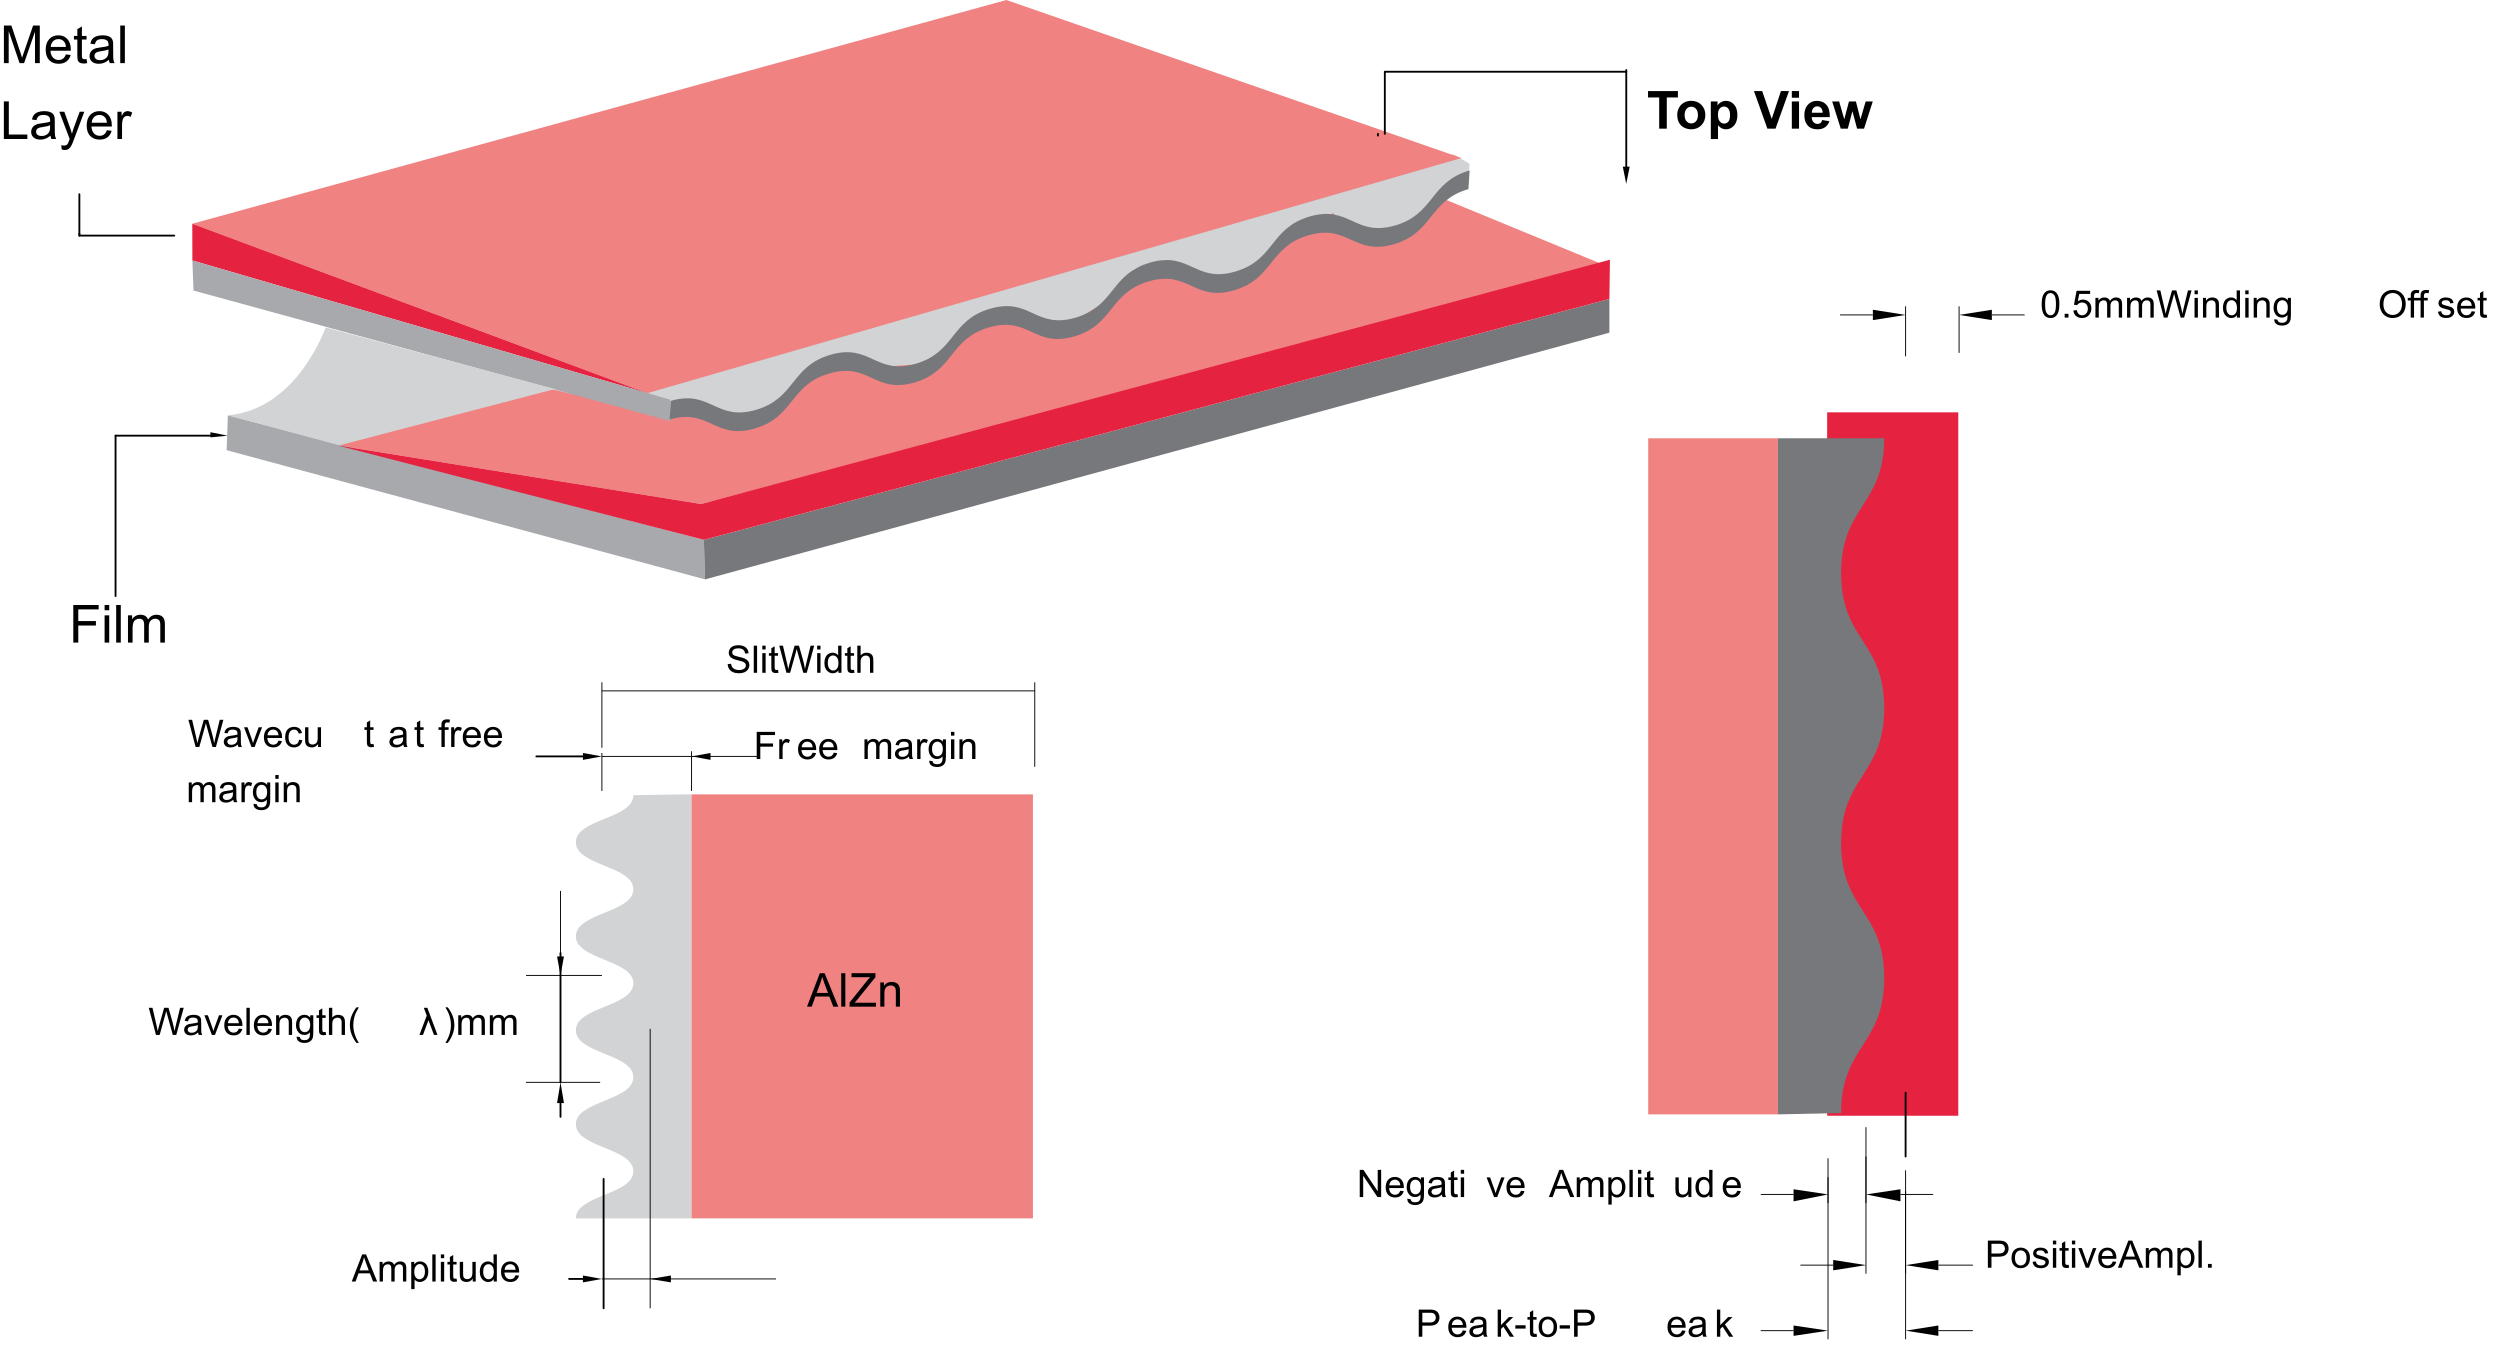 <svg width="777" height="421" viewBox="0 0 777 421" fill="none" xmlns="http://www.w3.org/2000/svg">
<path d="M608.634 128.154H567.877V346.775H608.634V128.154Z" fill="#E52341"/>
<path d="M208.191 129.477L171.345 120.912L104.716 138.408L217.867 156.648L500.01 82.955L439.891 58.194L208.191 129.477Z" fill="#F08282"/>
<path d="M432.317 52.428L227.115 87.042L195.159 123.889L204.563 128.354H211.32H217.333L222.98 129.477L229.359 130.965L236.885 130.221L242.52 126.5L247.411 121.656L251.167 115.324L256.046 113.103L263.193 112.347H268.073L276.342 113.847L286.49 113.103L292.125 110.126L296.638 106.405L299.272 101.927L303.407 98.206L307.164 96.718L312.043 95.607L317.69 96.718L321.068 98.95L328.204 100.073L333.85 99.695L337.607 97.462L343.62 93.741L347.377 88.909L352.256 83.687L356.769 81.832L362.404 80.71L365.924 84.396L372.634 86.924L381.306 88.602L385.783 87.196L391.938 84.68L395.86 76.245L402.57 71.531L407.603 70.692L414.277 66.203L421.318 72.653L432.506 74.047L443.138 68.46L448.17 60.899L456.558 53.622L456.735 50.94L451.856 47.963L432.317 52.428Z" fill="#D1D3D4"/>
<path d="M59.765 69.535L201.208 122.188L454.22 49.109L312.776 0L59.765 69.535Z" fill="#F08282"/>
<path d="M59.788 80.958L201.208 122.188L59.765 69.535L59.788 80.958Z" fill="#E52341"/>
<path d="M60.142 90.303L208.32 130.894V124.231L59.788 80.958L60.142 90.303Z" fill="#A7A9AC"/>
<path d="M70.445 139.92L219.119 180.074L218.765 167.776L70.811 129.075L70.445 139.92Z" fill="#A7A9AC"/>
<path d="M218.763 167.776L219.118 180.074L500.198 103.392V92.902L218.763 167.776Z" fill="#77787B"/>
<path d="M433.511 70.09C427.297 71.874 423.8 70.279 420.303 68.684C416.806 67.089 413.298 65.483 407.095 67.278C394.679 70.87 396.274 80.84 383.858 84.42C377.644 86.215 374.147 84.609 370.651 83.014C367.154 81.419 363.645 79.812 357.443 81.608C345.027 85.188 346.622 95.17 334.206 98.75C328.004 100.545 324.495 98.939 320.998 97.344C317.501 95.737 314.005 94.142 307.791 95.926C295.375 99.506 296.969 109.488 284.553 113.068C278.351 114.863 274.843 113.257 271.346 111.662C267.849 110.067 264.34 108.46 258.138 110.256C245.734 113.836 247.317 123.806 234.901 127.397C228.699 129.193 225.19 127.587 221.693 125.992C218.196 124.397 214.688 122.79 208.486 124.586L208.12 130.375C214.322 128.591 217.818 130.186 221.327 131.792C224.824 133.387 228.333 134.994 234.535 133.198C246.951 129.618 245.356 119.636 257.772 116.056C263.974 114.273 267.483 115.867 270.979 117.474C274.476 119.081 277.985 120.676 284.187 118.892C296.591 115.3 295.008 105.318 307.424 101.738C313.626 99.955 317.123 101.549 320.62 103.156C324.117 104.763 327.614 106.358 333.828 104.574C346.244 100.994 344.649 91.012 357.065 87.432C363.279 85.637 366.776 87.243 370.273 88.838C373.769 90.433 377.278 92.04 383.48 90.244C395.896 86.664 394.301 76.682 406.717 73.114C412.931 71.319 416.428 72.925 419.937 74.52C423.434 76.115 426.942 77.722 433.144 75.926C445.56 72.346 443.977 62.364 456.393 58.773L456.76 52.972C444.344 56.552 445.927 66.534 433.499 70.114" fill="#77787B"/>
<path d="M217.878 156.648L104.716 138.408L218.764 167.776L500.199 92.902L500.376 80.71L217.878 156.648Z" fill="#E52341"/>
<path d="M70.81 129.075L105.459 138.408L172.454 120.912L101.182 101.75C101.182 101.75 92.535 127.185 70.81 129.075Z" fill="#D1D3D4"/>
<path d="M552.591 136.222V346.35L572.213 345.925C572.213 324.956 585.61 324.956 585.61 303.975C585.61 282.994 572.213 283.006 572.213 262.025C572.213 241.044 585.61 241.056 585.61 220.075C585.61 199.094 572.213 199.106 572.213 178.137C572.213 157.168 585.61 157.18 585.61 136.21H552.591" fill="#77787B"/>
<path d="M552.59 136.222H512.259V346.35H552.59V136.222Z" fill="#F08282"/>
<path d="M196.838 247.175C196.838 254.476 178.976 254.476 178.976 261.777C178.976 269.078 196.838 269.078 196.838 276.378C196.838 283.679 178.976 283.679 178.976 290.992C178.976 298.304 196.838 298.293 196.838 305.593C196.838 312.894 178.976 312.906 178.976 320.207C178.976 327.508 196.838 327.508 196.838 334.808C196.838 342.109 178.976 342.121 178.976 349.422C178.976 356.722 196.838 356.734 196.838 364.047C196.838 371.359 178.976 371.359 178.976 378.684H214.936V246.856L196.838 247.152" fill="#D1D3D4"/>
<path d="M321.033 246.892H214.935V378.66H321.033V246.892Z" fill="#F08282"/>
<path d="M187.6 366.41V406.611" stroke="#010101" stroke-width="0.58" stroke-linecap="round" stroke-linejoin="round"/>
<path d="M202.072 406.611V319.781" stroke="#010101" stroke-width="0.29" stroke-miterlimit="2"/>
<path d="M557.435 413.569H547.24" stroke="#010101" stroke-width="0.29" stroke-miterlimit="2"/>
<path d="M602.446 413.569H613.172" stroke="#010101" stroke-width="0.29" stroke-miterlimit="2"/>
<path d="M568.149 365.866V416.251" stroke="#010101" stroke-width="0.29" stroke-miterlimit="2"/>
<path d="M592.261 370.154V416.251" stroke="#010101" stroke-width="0.29" stroke-miterlimit="2"/>
<path d="M592.261 413.569L602.444 415.188V411.963L592.261 413.569Z" fill="#010101"/>
<path d="M557.434 415.188L568.149 413.569L557.434 411.963V415.188Z" fill="#010101"/>
<path d="M440.943 415.461V407.014H444.129C444.69 407.014 445.118 407.041 445.414 407.095C445.829 407.164 446.176 407.297 446.457 407.492C446.737 407.685 446.962 407.955 447.131 408.305C447.304 408.654 447.39 409.039 447.39 409.457C447.39 410.176 447.161 410.784 446.704 411.284C446.247 411.779 445.421 412.027 444.227 412.027H442.06V415.461H440.943ZM442.06 411.03H444.244C444.966 411.03 445.479 410.896 445.782 410.627C446.086 410.358 446.238 409.98 446.238 409.492C446.238 409.138 446.147 408.837 445.967 408.587C445.79 408.334 445.556 408.167 445.264 408.086C445.076 408.036 444.728 408.011 444.221 408.011H442.06V411.03Z" fill="#010101"/>
<path d="M454.65 413.49L455.722 413.623C455.553 414.249 455.24 414.735 454.783 415.081C454.326 415.426 453.742 415.599 453.031 415.599C452.136 415.599 451.426 415.325 450.9 414.775C450.377 414.222 450.116 413.448 450.116 412.453C450.116 411.424 450.381 410.625 450.911 410.056C451.441 409.488 452.129 409.204 452.974 409.204C453.792 409.204 454.46 409.482 454.979 410.039C455.497 410.596 455.757 411.38 455.757 412.39C455.757 412.451 455.755 412.544 455.751 412.667H451.188C451.226 413.339 451.416 413.853 451.758 414.211C452.1 414.568 452.526 414.746 453.037 414.746C453.417 414.746 453.742 414.647 454.011 414.447C454.28 414.247 454.493 413.928 454.65 413.49ZM451.245 411.814H454.662C454.616 411.299 454.485 410.913 454.27 410.656C453.94 410.256 453.512 410.056 452.985 410.056C452.509 410.056 452.108 410.216 451.781 410.535C451.458 410.853 451.28 411.28 451.245 411.814ZM461.023 414.706C460.639 415.033 460.268 415.263 459.911 415.398C459.558 415.532 459.177 415.599 458.77 415.599C458.098 415.599 457.581 415.436 457.22 415.109C456.859 414.779 456.679 414.359 456.679 413.848C456.679 413.548 456.746 413.275 456.88 413.029C457.019 412.78 457.197 412.58 457.416 412.43C457.639 412.28 457.889 412.167 458.165 412.09C458.369 412.037 458.676 411.985 459.087 411.935C459.924 411.835 460.541 411.716 460.936 411.578C460.94 411.435 460.942 411.345 460.942 411.307C460.942 410.884 460.844 410.587 460.648 410.414C460.383 410.179 459.99 410.062 459.467 410.062C458.979 410.062 458.618 410.149 458.384 410.321C458.154 410.49 457.983 410.792 457.871 411.226L456.857 411.088C456.949 410.654 457.101 410.304 457.312 410.039C457.524 409.77 457.829 409.565 458.228 409.423C458.628 409.277 459.091 409.204 459.617 409.204C460.139 409.204 460.564 409.265 460.89 409.388C461.217 409.511 461.457 409.667 461.611 409.855C461.764 410.039 461.872 410.273 461.933 410.558C461.968 410.734 461.985 411.053 461.985 411.514V412.897C461.985 413.861 462.006 414.472 462.048 414.729C462.095 414.983 462.183 415.227 462.314 415.461H461.23C461.123 415.246 461.054 414.994 461.023 414.706ZM460.936 412.39C460.56 412.544 459.995 412.674 459.243 412.782C458.816 412.843 458.515 412.912 458.338 412.989C458.161 413.066 458.025 413.179 457.929 413.329C457.833 413.475 457.785 413.638 457.785 413.819C457.785 414.095 457.889 414.326 458.096 414.51C458.307 414.695 458.615 414.787 459.018 414.787C459.417 414.787 459.773 414.7 460.084 414.528C460.395 414.351 460.623 414.111 460.769 413.807C460.881 413.573 460.936 413.227 460.936 412.77V412.39Z" fill="#010101"/>
<path d="M465.481 415.461V407.014H466.518V411.831L468.973 409.342H470.315L467.976 411.612L470.552 415.461H469.272L467.25 412.332L466.518 413.035V415.461H465.481ZM470.972 412.926V411.883H474.158V412.926H470.972ZM477.569 414.533L477.719 415.449C477.427 415.511 477.166 415.542 476.936 415.542C476.559 415.542 476.267 415.482 476.06 415.363C475.852 415.244 475.706 415.088 475.622 414.896C475.537 414.7 475.495 414.291 475.495 413.669V410.149H474.735V409.342H475.495V407.827L476.526 407.204V409.342H477.569V410.149H476.526V413.727C476.526 414.022 476.544 414.213 476.578 414.297C476.617 414.382 476.676 414.449 476.757 414.499C476.841 414.549 476.96 414.574 477.114 414.574C477.229 414.574 477.381 414.56 477.569 414.533ZM478.203 412.401C478.203 411.268 478.518 410.429 479.148 409.884C479.674 409.43 480.316 409.204 481.072 409.204C481.914 409.204 482.601 409.48 483.135 410.033C483.669 410.583 483.936 411.343 483.936 412.315C483.936 413.102 483.817 413.723 483.579 414.176C483.344 414.625 483.001 414.975 482.547 415.225C482.098 415.474 481.606 415.599 481.072 415.599C480.216 415.599 479.523 415.325 478.992 414.775C478.466 414.226 478.203 413.435 478.203 412.401ZM479.269 412.401C479.269 413.185 479.44 413.773 479.782 414.165C480.124 414.553 480.554 414.746 481.072 414.746C481.587 414.746 482.015 414.551 482.357 414.159C482.699 413.767 482.87 413.17 482.87 412.367C482.87 411.61 482.697 411.038 482.352 410.65C482.01 410.258 481.583 410.062 481.072 410.062C480.554 410.062 480.124 410.256 479.782 410.644C479.44 411.032 479.269 411.618 479.269 412.401ZM484.754 412.926V411.883H487.94V412.926H484.754ZM489.22 415.461V407.014H492.406C492.967 407.014 493.395 407.041 493.691 407.095C494.105 407.164 494.453 407.297 494.733 407.492C495.014 407.685 495.239 407.955 495.408 408.305C495.58 408.654 495.667 409.039 495.667 409.457C495.667 410.176 495.438 410.784 494.981 411.284C494.524 411.779 493.698 412.027 492.504 412.027H490.337V415.461H489.22ZM490.337 411.03H492.521C493.243 411.03 493.756 410.896 494.059 410.627C494.363 410.358 494.515 409.98 494.515 409.492C494.515 409.138 494.424 408.837 494.244 408.587C494.067 408.334 493.833 408.167 493.541 408.086C493.353 408.036 493.005 408.011 492.498 408.011H490.337V411.03Z" fill="#010101"/>
<path d="M522.791 413.49L523.862 413.623C523.693 414.249 523.38 414.735 522.923 415.081C522.466 415.426 521.882 415.599 521.172 415.599C520.277 415.599 519.566 415.325 519.04 414.775C518.517 414.222 518.256 413.448 518.256 412.453C518.256 411.424 518.521 410.625 519.051 410.056C519.581 409.488 520.269 409.204 521.114 409.204C521.932 409.204 522.601 409.482 523.119 410.039C523.638 410.596 523.897 411.38 523.897 412.39C523.897 412.451 523.895 412.544 523.891 412.667H519.328C519.366 413.339 519.556 413.853 519.898 414.211C520.24 414.568 520.667 414.746 521.177 414.746C521.558 414.746 521.882 414.647 522.151 414.447C522.42 414.247 522.633 413.928 522.791 413.49ZM519.386 411.814H522.802C522.756 411.299 522.626 410.913 522.41 410.656C522.08 410.256 521.652 410.056 521.126 410.056C520.649 410.056 520.248 410.216 519.921 410.535C519.599 410.853 519.42 411.28 519.386 411.814ZM529.163 414.706C528.779 415.033 528.408 415.263 528.051 415.398C527.698 415.532 527.317 415.599 526.91 415.599C526.238 415.599 525.721 415.436 525.36 415.109C524.999 414.779 524.819 414.359 524.819 413.848C524.819 413.548 524.886 413.275 525.02 413.029C525.159 412.78 525.337 412.58 525.556 412.43C525.779 412.28 526.029 412.167 526.305 412.09C526.509 412.037 526.816 411.985 527.227 411.935C528.065 411.835 528.681 411.716 529.077 411.578C529.081 411.435 529.082 411.345 529.082 411.307C529.082 410.884 528.985 410.587 528.789 410.414C528.524 410.179 528.13 410.062 527.607 410.062C527.12 410.062 526.759 410.149 526.524 410.321C526.294 410.49 526.123 410.792 526.011 411.226L524.997 411.088C525.09 410.654 525.241 410.304 525.453 410.039C525.664 409.77 525.969 409.565 526.369 409.423C526.768 409.277 527.231 409.204 527.757 409.204C528.28 409.204 528.704 409.265 529.031 409.388C529.357 409.511 529.597 409.667 529.751 409.855C529.905 410.039 530.012 410.273 530.074 410.558C530.108 410.734 530.125 411.053 530.125 411.514V412.897C530.125 413.861 530.146 414.472 530.189 414.729C530.235 414.983 530.323 415.227 530.454 415.461H529.371C529.263 415.246 529.194 414.994 529.163 414.706ZM529.077 412.39C528.7 412.544 528.136 412.674 527.383 412.782C526.956 412.843 526.655 412.912 526.478 412.989C526.302 413.066 526.165 413.179 526.069 413.329C525.973 413.475 525.925 413.638 525.925 413.819C525.925 414.095 526.029 414.326 526.236 414.51C526.447 414.695 526.755 414.787 527.158 414.787C527.558 414.787 527.913 414.7 528.224 414.528C528.535 414.351 528.764 414.111 528.91 413.807C529.021 413.573 529.077 413.227 529.077 412.77V412.39Z" fill="#010101"/>
<path d="M533.621 415.461V407.014H534.659V411.831L537.113 409.342H538.456L536.116 411.612L538.692 415.461H537.413L535.39 412.332L534.659 413.035V415.461H533.621Z" fill="#010101"/>
<path d="M557.435 371.229H547.24" stroke="#010101" stroke-width="0.29" stroke-miterlimit="2"/>
<path d="M590.655 371.229H600.838" stroke="#010101" stroke-width="0.29" stroke-miterlimit="2"/>
<path d="M579.94 350.331V373.911" stroke="#010101" stroke-width="0.29" stroke-miterlimit="2"/>
<path d="M568.149 359.983V373.911" stroke="#010101" stroke-width="0.29" stroke-miterlimit="2"/>
<path d="M579.94 371.229L590.655 373.38V369.623L579.94 371.229Z" fill="#010101"/>
<path d="M557.434 373.38L568.149 371.229L557.434 369.623V373.38Z" fill="#010101"/>
<path d="M422.608 372.046V363.599H423.755L428.192 370.231V363.599H429.263V372.046H428.117L423.68 365.409V372.046H422.608ZM435.204 370.076L436.275 370.208C436.106 370.834 435.793 371.32 435.336 371.666C434.879 372.012 434.295 372.184 433.585 372.184C432.69 372.184 431.979 371.91 431.453 371.36C430.93 370.807 430.669 370.033 430.669 369.039C430.669 368.009 430.934 367.21 431.464 366.642C431.994 366.073 432.682 365.789 433.527 365.789C434.345 365.789 435.013 366.067 435.532 366.624C436.051 367.181 436.31 367.965 436.31 368.975C436.31 369.037 436.308 369.129 436.304 369.252H431.741C431.779 369.924 431.969 370.439 432.311 370.796C432.653 371.153 433.079 371.332 433.59 371.332C433.971 371.332 434.295 371.232 434.564 371.032C434.833 370.832 435.046 370.514 435.204 370.076ZM431.798 368.399H435.215C435.169 367.884 435.038 367.498 434.823 367.241C434.493 366.841 434.065 366.642 433.538 366.642C433.062 366.642 432.661 366.801 432.334 367.12C432.012 367.439 431.833 367.865 431.798 368.399ZM437.393 372.553L438.401 372.703C438.444 373.014 438.561 373.241 438.753 373.383C439.01 373.575 439.362 373.671 439.807 373.671C440.287 373.671 440.658 373.575 440.919 373.383C441.18 373.191 441.357 372.922 441.449 372.576C441.503 372.365 441.528 371.921 441.524 371.245C441.071 371.779 440.506 372.046 439.83 372.046C438.989 372.046 438.338 371.743 437.877 371.136C437.416 370.529 437.186 369.801 437.186 368.952C437.186 368.368 437.291 367.83 437.503 367.339C437.714 366.843 438.019 366.461 438.419 366.192C438.822 365.923 439.294 365.789 439.836 365.789C440.558 365.789 441.154 366.081 441.622 366.665V365.927H442.579V371.216C442.579 372.169 442.481 372.843 442.285 373.239C442.093 373.638 441.785 373.953 441.363 374.184C440.944 374.414 440.428 374.529 439.813 374.529C439.083 374.529 438.494 374.364 438.044 374.034C437.595 373.707 437.378 373.214 437.393 372.553ZM438.252 368.877C438.252 369.68 438.411 370.266 438.73 370.635C439.049 371.003 439.448 371.188 439.928 371.188C440.405 371.188 440.804 371.005 441.127 370.64C441.449 370.272 441.611 369.695 441.611 368.912C441.611 368.163 441.444 367.598 441.109 367.218C440.779 366.838 440.38 366.647 439.911 366.647C439.45 366.647 439.058 366.836 438.736 367.212C438.413 367.585 438.252 368.14 438.252 368.877ZM448.144 371.291C447.76 371.618 447.39 371.848 447.032 371.983C446.679 372.117 446.299 372.184 445.892 372.184C445.219 372.184 444.703 372.021 444.342 371.695C443.981 371.364 443.8 370.944 443.8 370.433C443.8 370.133 443.867 369.861 444.002 369.615C444.14 369.365 444.319 369.165 444.538 369.015C444.76 368.866 445.01 368.752 445.287 368.676C445.49 368.622 445.797 368.57 446.208 368.52C447.046 368.42 447.662 368.301 448.058 368.163C448.062 368.021 448.064 367.93 448.064 367.892C448.064 367.469 447.966 367.172 447.77 366.999C447.505 366.765 447.111 366.647 446.589 366.647C446.101 366.647 445.74 366.734 445.506 366.907C445.275 367.076 445.104 367.377 444.993 367.811L443.979 367.673C444.071 367.239 444.223 366.889 444.434 366.624C444.645 366.355 444.951 366.15 445.35 366.008C445.749 365.862 446.212 365.789 446.739 365.789C447.261 365.789 447.685 365.85 448.012 365.973C448.338 366.096 448.578 366.252 448.732 366.44C448.886 366.624 448.993 366.859 449.055 367.143C449.089 367.32 449.107 367.638 449.107 368.099V369.482C449.107 370.446 449.128 371.057 449.17 371.314C449.216 371.568 449.304 371.812 449.435 372.046H448.352C448.244 371.831 448.175 371.579 448.144 371.291ZM448.058 368.975C447.682 369.129 447.117 369.259 446.364 369.367C445.938 369.428 445.636 369.498 445.459 369.574C445.283 369.651 445.146 369.765 445.05 369.914C444.954 370.06 444.906 370.224 444.906 370.404C444.906 370.681 445.01 370.911 445.217 371.095C445.429 371.28 445.736 371.372 446.139 371.372C446.539 371.372 446.894 371.286 447.205 371.113C447.516 370.936 447.745 370.696 447.891 370.393C448.002 370.158 448.058 369.813 448.058 369.355V368.975ZM452.984 371.119L453.134 372.035C452.842 372.096 452.581 372.127 452.35 372.127C451.974 372.127 451.682 372.067 451.475 371.948C451.267 371.829 451.121 371.674 451.037 371.481C450.952 371.286 450.91 370.877 450.91 370.254V366.734H450.149V365.927H450.91V364.412L451.941 363.79V365.927H452.984V366.734H451.941V370.312C451.941 370.608 451.959 370.798 451.993 370.882C452.032 370.967 452.091 371.034 452.172 371.084C452.256 371.134 452.375 371.159 452.529 371.159C452.644 371.159 452.796 371.145 452.984 371.119ZM454.01 364.792V363.599H455.047V364.792H454.01ZM454.01 372.046V365.927H455.047V372.046H454.01Z" fill="#010101"/>
<path d="M464.353 372.046L462.026 365.927H463.12L464.434 369.592C464.576 369.987 464.707 370.398 464.826 370.825C464.918 370.502 465.047 370.114 465.212 369.661L466.572 365.927H467.637L465.321 372.046H464.353ZM472.742 370.076L473.814 370.208C473.645 370.834 473.332 371.32 472.875 371.666C472.418 372.012 471.834 372.184 471.123 372.184C470.228 372.184 469.518 371.91 468.991 371.36C468.469 370.807 468.208 370.033 468.208 369.039C468.208 368.009 468.473 367.21 469.003 366.642C469.533 366.073 470.221 365.789 471.066 365.789C471.884 365.789 472.552 366.067 473.071 366.624C473.589 367.181 473.849 367.965 473.849 368.975C473.849 369.037 473.847 369.129 473.843 369.252H469.28C469.318 369.924 469.508 370.439 469.85 370.796C470.192 371.153 470.618 371.332 471.129 371.332C471.509 371.332 471.834 371.232 472.103 371.032C472.372 370.832 472.585 370.514 472.742 370.076ZM469.337 368.399H472.754C472.708 367.884 472.577 367.498 472.362 367.241C472.032 366.841 471.603 366.642 471.077 366.642C470.601 366.642 470.199 366.801 469.873 367.12C469.55 367.439 469.372 367.865 469.337 368.399Z" fill="#010101"/>
<path d="M481.385 372.046L484.629 363.599H485.834L489.291 372.046H488.017L487.032 369.488H483.5L482.572 372.046H481.385ZM483.823 368.578H486.686L485.805 366.238C485.536 365.528 485.336 364.944 485.206 364.487C485.098 365.028 484.946 365.566 484.75 366.1L483.823 368.578ZM490.051 372.046V365.927H490.979V366.786C491.171 366.486 491.426 366.246 491.745 366.065C492.064 365.881 492.427 365.789 492.834 365.789C493.287 365.789 493.658 365.883 493.946 366.071C494.238 366.259 494.443 366.523 494.563 366.861C495.047 366.146 495.676 365.789 496.452 365.789C497.059 365.789 497.526 365.958 497.852 366.296C498.179 366.63 498.342 367.147 498.342 367.846V372.046H497.311V368.192C497.311 367.777 497.276 367.479 497.207 367.298C497.142 367.114 497.021 366.966 496.844 366.855C496.667 366.743 496.46 366.688 496.222 366.688C495.792 366.688 495.434 366.832 495.15 367.12C494.866 367.404 494.724 367.861 494.724 368.491V372.046H493.687V368.071C493.687 367.61 493.602 367.264 493.433 367.033C493.264 366.803 492.988 366.688 492.604 366.688C492.312 366.688 492.041 366.765 491.791 366.918C491.545 367.072 491.367 367.297 491.255 367.592C491.144 367.888 491.088 368.314 491.088 368.871V372.046H490.051ZM499.881 374.391V365.927H500.826V366.722C501.048 366.411 501.3 366.179 501.58 366.025C501.861 365.868 502.201 365.789 502.6 365.789C503.123 365.789 503.583 365.923 503.983 366.192C504.382 366.461 504.684 366.841 504.888 367.333C505.091 367.821 505.193 368.357 505.193 368.941C505.193 369.567 505.08 370.131 504.853 370.635C504.63 371.134 504.304 371.518 503.873 371.787C503.447 372.052 502.998 372.184 502.525 372.184C502.18 372.184 501.868 372.111 501.592 371.965C501.319 371.82 501.094 371.635 500.918 371.412V374.391H499.881ZM500.82 369.021C500.82 369.809 500.979 370.391 501.298 370.767C501.617 371.143 502.003 371.332 502.456 371.332C502.917 371.332 503.311 371.138 503.637 370.75C503.968 370.358 504.133 369.753 504.133 368.935C504.133 368.155 503.971 367.571 503.649 367.183C503.33 366.795 502.948 366.601 502.502 366.601C502.06 366.601 501.669 366.809 501.327 367.224C500.989 367.635 500.82 368.234 500.82 369.021ZM506.426 372.046V363.599H507.463V372.046H506.426ZM509.082 364.792V363.599H510.119V364.792H509.082ZM509.082 372.046V365.927H510.119V372.046H509.082ZM513.968 371.119L514.118 372.035C513.826 372.096 513.565 372.127 513.334 372.127C512.958 372.127 512.666 372.067 512.458 371.948C512.251 371.829 512.105 371.674 512.021 371.481C511.936 371.286 511.894 370.877 511.894 370.254V366.734H511.133V365.927H511.894V364.412L512.925 363.79V365.927H513.968V366.734H512.925V370.312C512.925 370.608 512.942 370.798 512.977 370.882C513.015 370.967 513.075 371.034 513.156 371.084C513.24 371.134 513.359 371.159 513.513 371.159C513.628 371.159 513.78 371.145 513.968 371.119Z" fill="#010101"/>
<path d="M524.751 372.046V371.147C524.275 371.839 523.627 372.184 522.809 372.184C522.448 372.184 522.11 372.115 521.795 371.977C521.484 371.839 521.252 371.666 521.098 371.458C520.948 371.247 520.843 370.99 520.781 370.686C520.739 370.483 520.718 370.16 520.718 369.718V365.927H521.755V369.321C521.755 369.862 521.776 370.227 521.818 370.416C521.884 370.688 522.022 370.903 522.233 371.061C522.444 371.215 522.706 371.291 523.017 371.291C523.328 371.291 523.62 371.213 523.892 371.055C524.165 370.894 524.357 370.677 524.469 370.404C524.584 370.127 524.641 369.728 524.641 369.206V365.927H525.679V372.046H524.751ZM531.279 372.046V371.274C530.891 371.881 530.321 372.184 529.568 372.184C529.08 372.184 528.63 372.05 528.219 371.781C527.812 371.512 527.495 371.138 527.269 370.658C527.046 370.174 526.935 369.619 526.935 368.992C526.935 368.382 527.036 367.829 527.24 367.333C527.444 366.834 527.749 366.452 528.156 366.186C528.563 365.921 529.018 365.789 529.522 365.789C529.89 365.789 530.219 365.868 530.507 366.025C530.795 366.179 531.029 366.38 531.21 366.63V363.599H532.241V372.046H531.279ZM528.001 368.992C528.001 369.776 528.166 370.362 528.496 370.75C528.826 371.138 529.216 371.332 529.666 371.332C530.119 371.332 530.503 371.147 530.818 370.779C531.137 370.406 531.296 369.839 531.296 369.079C531.296 368.241 531.135 367.627 530.812 367.235C530.49 366.843 530.092 366.647 529.62 366.647C529.159 366.647 528.773 366.836 528.461 367.212C528.154 367.588 528.001 368.182 528.001 368.992Z" fill="#010101"/>
<path d="M539.955 370.076L541.027 370.208C540.858 370.834 540.545 371.32 540.087 371.666C539.63 372.012 539.047 372.184 538.336 372.184C537.441 372.184 536.73 371.91 536.204 371.36C535.682 370.807 535.42 370.033 535.42 369.039C535.42 368.009 535.686 367.21 536.216 366.642C536.746 366.073 537.433 365.789 538.278 365.789C539.096 365.789 539.765 366.067 540.283 366.624C540.802 367.181 541.061 367.965 541.061 368.975C541.061 369.037 541.059 369.129 541.055 369.252H536.492C536.531 369.924 536.721 370.439 537.063 370.796C537.404 371.153 537.831 371.332 538.342 371.332C538.722 371.332 539.047 371.232 539.315 371.032C539.584 370.832 539.797 370.514 539.955 370.076ZM536.55 368.399H539.966C539.92 367.884 539.79 367.498 539.575 367.241C539.244 366.841 538.816 366.642 538.29 366.642C537.814 366.642 537.412 366.801 537.086 367.12C536.763 367.439 536.584 367.865 536.55 368.399Z" fill="#010101"/>
<path d="M602.446 393.203H613.172" stroke="#010101" stroke-width="0.29" stroke-miterlimit="2"/>
<path d="M569.756 393.203H559.573" stroke="#010101" stroke-width="0.29" stroke-miterlimit="2"/>
<path d="M579.94 359.44V395.884" stroke="#010101" stroke-width="0.29" stroke-miterlimit="2"/>
<path d="M592.261 363.728V395.884" stroke="#010101" stroke-width="0.29" stroke-miterlimit="2"/>
<path d="M569.755 394.821L579.939 393.203L569.755 391.596V394.821Z" fill="#010101"/>
<path d="M592.261 393.203L602.444 394.821V391.596L592.261 393.203Z" fill="#010101"/>
<path d="M617.828 394.02V385.573H621.014C621.575 385.573 622.003 385.6 622.299 385.654C622.714 385.723 623.061 385.855 623.342 386.051C623.622 386.243 623.847 386.514 624.016 386.863C624.189 387.213 624.275 387.597 624.275 388.016C624.275 388.734 624.046 389.343 623.589 389.842C623.132 390.338 622.306 390.586 621.112 390.586H618.945V394.02H617.828ZM618.945 389.589H621.129C621.851 389.589 622.364 389.454 622.667 389.185C622.971 388.917 623.123 388.538 623.123 388.05C623.123 387.697 623.032 387.395 622.852 387.146C622.675 386.892 622.441 386.725 622.149 386.645C621.961 386.595 621.613 386.57 621.106 386.57H618.945V389.589ZM625.18 390.96C625.18 389.827 625.495 388.988 626.125 388.442C626.651 387.989 627.292 387.762 628.049 387.762C628.89 387.762 629.578 388.039 630.112 388.592C630.646 389.141 630.913 389.902 630.913 390.874C630.913 391.661 630.793 392.281 630.555 392.735C630.321 393.184 629.977 393.534 629.524 393.783C629.075 394.033 628.583 394.158 628.049 394.158C627.192 394.158 626.499 393.883 625.969 393.334C625.443 392.785 625.18 391.993 625.18 390.96ZM626.246 390.96C626.246 391.744 626.416 392.331 626.758 392.723C627.1 393.111 627.53 393.305 628.049 393.305C628.564 393.305 628.992 393.109 629.334 392.717C629.676 392.326 629.847 391.728 629.847 390.925C629.847 390.169 629.674 389.596 629.328 389.208C628.986 388.817 628.56 388.621 628.049 388.621C627.53 388.621 627.1 388.815 626.758 389.203C626.416 389.591 626.246 390.176 626.246 390.96ZM631.719 392.193L632.745 392.032C632.802 392.443 632.962 392.758 633.223 392.977C633.488 393.196 633.857 393.305 634.329 393.305C634.806 393.305 635.159 393.209 635.389 393.017C635.62 392.821 635.735 392.593 635.735 392.331C635.735 392.097 635.633 391.913 635.43 391.778C635.288 391.686 634.934 391.569 634.37 391.427C633.609 391.235 633.081 391.07 632.785 390.931C632.493 390.789 632.27 390.595 632.117 390.349C631.967 390.1 631.892 389.825 631.892 389.525C631.892 389.253 631.953 389.001 632.076 388.771C632.203 388.536 632.374 388.342 632.589 388.189C632.751 388.07 632.969 387.97 633.246 387.889C633.526 387.805 633.826 387.762 634.145 387.762C634.625 387.762 635.046 387.831 635.407 387.97C635.772 388.108 636.04 388.296 636.213 388.534C636.386 388.769 636.505 389.084 636.571 389.479L635.556 389.618C635.51 389.303 635.376 389.057 635.153 388.88C634.934 388.703 634.623 388.615 634.22 388.615C633.743 388.615 633.403 388.694 633.2 388.851C632.996 389.009 632.895 389.193 632.895 389.404C632.895 389.539 632.937 389.66 633.021 389.767C633.106 389.879 633.238 389.971 633.419 390.044C633.523 390.082 633.828 390.171 634.335 390.309C635.069 390.505 635.58 390.666 635.868 390.793C636.16 390.916 636.388 391.096 636.553 391.335C636.718 391.573 636.801 391.868 636.801 392.222C636.801 392.568 636.699 392.894 636.496 393.201C636.296 393.505 636.006 393.741 635.626 393.91C635.245 394.075 634.815 394.158 634.335 394.158C633.54 394.158 632.933 393.993 632.514 393.662C632.099 393.332 631.834 392.842 631.719 392.193ZM638.04 386.766V385.573H639.077V386.766H638.04ZM638.04 394.02V387.901H639.077V394.02H638.04ZM642.926 393.092L643.076 394.008C642.784 394.069 642.522 394.1 642.292 394.1C641.915 394.1 641.624 394.041 641.416 393.922C641.209 393.803 641.063 393.647 640.978 393.455C640.894 393.259 640.851 392.85 640.851 392.228V388.707H640.091V387.901H640.851V386.385L641.883 385.763V387.901H642.926V388.707H641.883V392.285C641.883 392.581 641.9 392.771 641.935 392.856C641.973 392.94 642.033 393.007 642.113 393.057C642.198 393.107 642.317 393.132 642.471 393.132C642.586 393.132 642.737 393.119 642.926 393.092ZM643.951 386.766V385.573H644.988V386.766H643.951ZM643.951 394.02V387.901H644.988V394.02H643.951ZM648.273 394.02L645.945 387.901H647.04L648.353 391.565C648.495 391.961 648.626 392.372 648.745 392.798C648.837 392.475 648.966 392.087 649.131 391.634L650.491 387.901H651.557L649.241 394.02H648.273ZM656.662 392.049L657.733 392.182C657.564 392.808 657.251 393.294 656.794 393.639C656.337 393.985 655.753 394.158 655.043 394.158C654.148 394.158 653.437 393.883 652.911 393.334C652.388 392.781 652.127 392.007 652.127 391.012C652.127 389.982 652.392 389.184 652.922 388.615C653.452 388.047 654.14 387.762 654.985 387.762C655.803 387.762 656.471 388.041 656.99 388.598C657.509 389.155 657.768 389.938 657.768 390.949C657.768 391.01 657.766 391.102 657.762 391.225H653.199C653.237 391.897 653.427 392.412 653.769 392.769C654.111 393.126 654.537 393.305 655.048 393.305C655.429 393.305 655.753 393.205 656.022 393.005C656.291 392.806 656.504 392.487 656.662 392.049ZM653.256 390.372H656.673C656.627 389.858 656.496 389.472 656.281 389.214C655.951 388.815 655.523 388.615 654.996 388.615C654.52 388.615 654.119 388.774 653.792 389.093C653.47 389.412 653.291 389.838 653.256 390.372ZM658.246 394.02L661.49 385.573H662.694L666.151 394.02H664.878L663.893 391.461H660.361L659.433 394.02H658.246ZM660.683 390.551H663.547L662.665 388.212C662.396 387.501 662.197 386.917 662.066 386.46C661.959 387.002 661.807 387.54 661.611 388.073L660.683 390.551ZM666.912 394.02V387.901H667.839V388.759C668.031 388.459 668.287 388.219 668.606 388.039C668.924 387.854 669.287 387.762 669.695 387.762C670.148 387.762 670.519 387.856 670.807 388.045C671.099 388.233 671.304 388.496 671.423 388.834C671.907 388.12 672.537 387.762 673.313 387.762C673.92 387.762 674.387 387.931 674.713 388.269C675.04 388.604 675.203 389.12 675.203 389.819V394.02H674.171V390.165C674.171 389.75 674.137 389.452 674.068 389.272C674.002 389.087 673.881 388.94 673.705 388.828C673.528 388.717 673.321 388.661 673.083 388.661C672.652 388.661 672.295 388.805 672.011 389.093C671.727 389.378 671.584 389.835 671.584 390.465V394.02H670.547V390.044C670.547 389.583 670.463 389.237 670.294 389.007C670.125 388.776 669.848 388.661 669.464 388.661C669.172 388.661 668.901 388.738 668.652 388.892C668.406 389.045 668.227 389.27 668.116 389.566C668.005 389.861 667.949 390.288 667.949 390.845V394.02H666.912ZM676.741 396.365V387.901H677.686V388.696C677.909 388.385 678.161 388.152 678.441 387.999C678.721 387.841 679.061 387.762 679.461 387.762C679.983 387.762 680.444 387.897 680.844 388.166C681.243 388.435 681.545 388.815 681.748 389.306C681.952 389.794 682.054 390.33 682.054 390.914C682.054 391.54 681.94 392.105 681.714 392.608C681.491 393.107 681.164 393.491 680.734 393.76C680.308 394.025 679.858 394.158 679.386 394.158C679.04 394.158 678.729 394.085 678.452 393.939C678.18 393.793 677.955 393.609 677.778 393.386V396.365H676.741ZM677.68 390.995C677.68 391.782 677.84 392.364 678.159 392.74C678.477 393.117 678.863 393.305 679.317 393.305C679.778 393.305 680.171 393.111 680.498 392.723C680.828 392.331 680.993 391.726 680.993 390.908C680.993 390.128 680.832 389.545 680.509 389.157C680.191 388.769 679.808 388.575 679.363 388.575C678.921 388.575 678.529 388.782 678.187 389.197C677.849 389.608 677.68 390.207 677.68 390.995ZM683.287 394.02V385.573H684.324V394.02H683.287ZM686.231 394.02V392.838H687.412V394.02H686.231Z" fill="#010101"/>
<path d="M181.173 397.491H176.885" stroke="#010101" stroke-width="0.58" stroke-linecap="round" stroke-linejoin="round"/>
<path d="M181.172 398.566L187.067 397.491L181.172 396.428V398.566Z" fill="#010101"/>
<path d="M202.072 397.491L208.51 398.566V396.428L202.072 397.491Z" fill="#010101"/>
<path d="M109.318 398.308L112.562 389.861H113.766L117.223 398.308H115.95L114.965 395.749H111.433L110.505 398.308H109.318ZM111.755 394.839H114.619L113.737 392.5C113.469 391.789 113.269 391.205 113.138 390.748C113.031 391.29 112.879 391.828 112.683 392.362L111.755 394.839ZM117.984 398.308V392.189H118.911V393.047C119.103 392.748 119.359 392.507 119.678 392.327C119.997 392.143 120.36 392.05 120.767 392.05C121.22 392.05 121.591 392.144 121.879 392.333C122.171 392.521 122.376 392.784 122.495 393.122C122.979 392.408 123.609 392.05 124.385 392.05C124.992 392.05 125.459 392.219 125.785 392.557C126.112 392.892 126.275 393.408 126.275 394.107V398.308H125.244V394.453C125.244 394.038 125.209 393.74 125.14 393.56C125.075 393.376 124.954 393.228 124.777 393.116C124.6 393.005 124.393 392.949 124.155 392.949C123.724 392.949 123.367 393.093 123.083 393.381C122.799 393.666 122.657 394.123 122.657 394.753V398.308H121.619V394.332C121.619 393.871 121.535 393.525 121.366 393.295C121.197 393.064 120.92 392.949 120.536 392.949C120.244 392.949 119.974 393.026 119.724 393.18C119.478 393.333 119.299 393.558 119.188 393.854C119.077 394.15 119.021 394.576 119.021 395.133V398.308H117.984ZM127.813 400.653V392.189H128.758V392.984C128.981 392.673 129.233 392.44 129.513 392.287C129.793 392.129 130.133 392.05 130.533 392.05C131.055 392.05 131.516 392.185 131.916 392.454C132.315 392.723 132.617 393.103 132.82 393.595C133.024 394.082 133.126 394.618 133.126 395.202C133.126 395.828 133.012 396.393 132.786 396.896C132.563 397.395 132.236 397.779 131.806 398.048C131.38 398.313 130.93 398.446 130.458 398.446C130.112 398.446 129.801 398.373 129.525 398.227C129.252 398.081 129.027 397.897 128.85 397.674V400.653H127.813ZM128.752 395.283C128.752 396.07 128.912 396.652 129.231 397.029C129.549 397.405 129.936 397.593 130.389 397.593C130.85 397.593 131.243 397.399 131.57 397.011C131.9 396.619 132.065 396.014 132.065 395.196C132.065 394.417 131.904 393.833 131.581 393.445C131.263 393.057 130.88 392.863 130.435 392.863C129.993 392.863 129.601 393.07 129.259 393.485C128.921 393.896 128.752 394.495 128.752 395.283ZM134.359 398.308V389.861H135.396V398.308H134.359ZM137.015 391.054V389.861H138.052V391.054H137.015ZM137.015 398.308V392.189H138.052V398.308H137.015ZM141.901 397.38L142.05 398.296C141.759 398.358 141.497 398.388 141.267 398.388C140.89 398.388 140.599 398.329 140.391 398.21C140.184 398.091 140.038 397.935 139.953 397.743C139.869 397.547 139.826 397.138 139.826 396.516V392.995H139.066V392.189H139.826V390.673L140.858 390.051V392.189H141.901V392.995H140.858V396.573C140.858 396.869 140.875 397.059 140.91 397.144C140.948 397.228 141.008 397.295 141.088 397.345C141.173 397.395 141.292 397.42 141.446 397.42C141.561 397.42 141.712 397.407 141.901 397.38ZM146.931 398.308V397.409C146.454 398.1 145.807 398.446 144.989 398.446C144.628 398.446 144.29 398.377 143.975 398.238C143.664 398.1 143.431 397.927 143.278 397.72C143.128 397.509 143.022 397.251 142.961 396.948C142.919 396.744 142.897 396.422 142.897 395.98V392.189H143.935V395.582C143.935 396.124 143.956 396.489 143.998 396.677C144.063 396.95 144.202 397.165 144.413 397.322C144.624 397.476 144.885 397.553 145.196 397.553C145.508 397.553 145.799 397.474 146.072 397.317C146.345 397.155 146.537 396.938 146.648 396.666C146.764 396.389 146.821 395.989 146.821 395.467V392.189H147.858V398.308H146.931ZM153.459 398.308V397.536C153.071 398.142 152.5 398.446 151.747 398.446C151.26 398.446 150.81 398.311 150.399 398.043C149.992 397.774 149.675 397.399 149.449 396.919C149.226 396.435 149.114 395.88 149.114 395.254C149.114 394.643 149.216 394.09 149.42 393.595C149.623 393.095 149.929 392.713 150.336 392.448C150.743 392.183 151.198 392.05 151.701 392.05C152.07 392.05 152.399 392.129 152.687 392.287C152.975 392.44 153.209 392.642 153.39 392.892V389.861H154.421V398.308H153.459ZM150.18 395.254C150.18 396.037 150.345 396.623 150.676 397.011C151.006 397.399 151.396 397.593 151.845 397.593C152.299 397.593 152.683 397.409 152.998 397.04C153.317 396.667 153.476 396.101 153.476 395.34C153.476 394.503 153.315 393.888 152.992 393.497C152.669 393.105 152.272 392.909 151.799 392.909C151.338 392.909 150.952 393.097 150.641 393.474C150.334 393.85 150.18 394.443 150.18 395.254ZM160.246 396.337L161.318 396.47C161.149 397.096 160.836 397.582 160.379 397.927C159.921 398.273 159.338 398.446 158.627 398.446C157.732 398.446 157.021 398.171 156.495 397.622C155.973 397.069 155.712 396.295 155.712 395.3C155.712 394.271 155.977 393.472 156.507 392.903C157.037 392.335 157.724 392.05 158.569 392.05C159.388 392.05 160.056 392.329 160.574 392.886C161.093 393.443 161.352 394.226 161.352 395.237C161.352 395.298 161.35 395.39 161.346 395.513H156.783C156.822 396.185 157.012 396.7 157.354 397.057C157.695 397.415 158.122 397.593 158.633 397.593C159.013 397.593 159.338 397.493 159.606 397.294C159.875 397.094 160.089 396.775 160.246 396.337ZM156.841 394.66H160.258C160.211 394.146 160.081 393.76 159.866 393.502C159.535 393.103 159.107 392.903 158.581 392.903C158.105 392.903 157.703 393.063 157.377 393.381C157.054 393.7 156.875 394.127 156.841 394.66Z" fill="#010101"/>
<path d="M241.197 397.491H214.936H187.067" stroke="#010101" stroke-width="0.29" stroke-miterlimit="2"/>
<path d="M250.816 312.871L254.808 302.478H256.29L260.544 312.871H258.977L257.764 309.723H253.418L252.277 312.871H250.816ZM253.815 308.603H257.339L256.254 305.725C255.923 304.85 255.678 304.132 255.517 303.569C255.384 304.236 255.198 304.898 254.957 305.555L253.815 308.603ZM261.451 312.871V302.478H262.727V312.871H261.451ZM264.046 312.871V311.595L269.37 304.938C269.749 304.465 270.108 304.054 270.448 303.704H264.649V302.478H272.093V303.704L266.258 310.915L265.627 311.645H272.263V312.871H264.046ZM273.589 312.871V305.342H274.737V306.412C275.29 305.585 276.089 305.172 277.134 305.172C277.588 305.172 278.003 305.254 278.382 305.42C278.764 305.581 279.05 305.793 279.239 306.058C279.429 306.323 279.561 306.637 279.636 307.001C279.684 307.237 279.707 307.651 279.707 308.242V312.871H278.431V308.291C278.431 307.771 278.382 307.384 278.282 307.129C278.183 306.869 278.006 306.663 277.751 306.512C277.5 306.356 277.205 306.278 276.864 306.278C276.321 306.278 275.85 306.45 275.453 306.795C275.061 307.14 274.865 307.795 274.865 308.759V312.871H273.589Z" fill="#010101"/>
<path d="M226.169 206.4L227.224 206.308C227.274 206.73 227.389 207.078 227.569 207.35C227.754 207.619 228.038 207.838 228.422 208.007C228.806 208.172 229.238 208.255 229.718 208.255C230.145 208.255 230.521 208.192 230.848 208.065C231.174 207.938 231.416 207.765 231.574 207.546C231.735 207.324 231.816 207.082 231.816 206.82C231.816 206.555 231.739 206.325 231.585 206.129C231.432 205.929 231.178 205.762 230.825 205.628C230.598 205.539 230.097 205.403 229.321 205.219C228.545 205.03 228.001 204.854 227.69 204.689C227.287 204.477 226.985 204.216 226.786 203.905C226.59 203.59 226.492 203.238 226.492 202.851C226.492 202.424 226.613 202.027 226.855 201.658C227.097 201.285 227.45 201.003 227.915 200.811C228.38 200.619 228.896 200.523 229.465 200.523C230.091 200.523 230.642 200.625 231.118 200.828C231.599 201.028 231.967 201.324 232.225 201.715C232.482 202.107 232.62 202.551 232.64 203.046L231.568 203.127C231.51 202.593 231.314 202.19 230.98 201.917C230.65 201.644 230.16 201.508 229.511 201.508C228.835 201.508 228.341 201.633 228.03 201.883C227.723 202.128 227.569 202.426 227.569 202.776C227.569 203.079 227.679 203.329 227.898 203.525C228.113 203.721 228.674 203.922 229.58 204.13C230.49 204.333 231.115 204.512 231.453 204.665C231.944 204.892 232.307 205.18 232.542 205.53C232.776 205.875 232.893 206.275 232.893 206.728C232.893 207.178 232.764 207.602 232.507 208.002C232.25 208.397 231.879 208.706 231.395 208.929C230.915 209.148 230.373 209.258 229.77 209.258C229.006 209.258 228.364 209.146 227.846 208.923C227.331 208.701 226.926 208.366 226.63 207.921C226.338 207.471 226.185 206.964 226.169 206.4ZM234.264 209.114V200.667H235.302V209.114H234.264ZM236.921 201.86V200.667H237.958V201.86H236.921ZM236.921 209.114V202.995H237.958V209.114H236.921ZM241.806 208.186L241.956 209.102C241.664 209.163 241.403 209.194 241.173 209.194C240.796 209.194 240.504 209.135 240.297 209.016C240.089 208.897 239.944 208.741 239.859 208.549C239.775 208.353 239.732 207.944 239.732 207.322V203.801H238.972V202.995H239.732V201.479L240.764 200.857V202.995H241.806V203.801H240.764V207.379C240.764 207.675 240.781 207.865 240.815 207.95C240.854 208.034 240.913 208.101 240.994 208.151C241.079 208.201 241.198 208.226 241.351 208.226C241.467 208.226 241.618 208.213 241.806 208.186ZM244.434 209.114L242.193 200.667H243.339L244.624 206.204C244.762 206.784 244.881 207.36 244.981 207.932C245.196 207.03 245.323 206.509 245.361 206.371L246.969 200.667H248.317L249.527 204.942C249.831 206.002 250.05 206.999 250.184 207.932C250.292 207.398 250.432 206.786 250.605 206.094L251.93 200.667H253.053L250.737 209.114H249.66L247.879 202.678C247.73 202.14 247.641 201.81 247.614 201.687C247.526 202.075 247.443 202.405 247.367 202.678L245.575 209.114H244.434ZM253.975 201.86V200.667H255.012V201.86H253.975ZM253.975 209.114V202.995H255.012V209.114H253.975ZM260.567 209.114V208.341C260.179 208.948 259.608 209.252 258.855 209.252C258.368 209.252 257.918 209.117 257.507 208.848C257.1 208.58 256.783 208.205 256.556 207.725C256.334 207.241 256.222 206.686 256.222 206.06C256.222 205.449 256.324 204.896 256.528 204.4C256.731 203.901 257.037 203.519 257.444 203.254C257.851 202.989 258.306 202.856 258.809 202.856C259.178 202.856 259.506 202.935 259.795 203.093C260.083 203.246 260.317 203.448 260.497 203.698V200.667H261.529V209.114H260.567ZM257.288 206.06C257.288 206.843 257.453 207.429 257.784 207.817C258.114 208.205 258.504 208.399 258.953 208.399C259.407 208.399 259.791 208.215 260.106 207.846C260.425 207.473 260.584 206.907 260.584 206.146C260.584 205.309 260.423 204.694 260.1 204.302C259.777 203.911 259.38 203.715 258.907 203.715C258.446 203.715 258.06 203.903 257.749 204.279C257.442 204.656 257.288 205.249 257.288 206.06ZM265.43 208.186L265.579 209.102C265.287 209.163 265.026 209.194 264.796 209.194C264.419 209.194 264.127 209.135 263.92 209.016C263.713 208.897 263.567 208.741 263.482 208.549C263.398 208.353 263.355 207.944 263.355 207.322V203.801H262.595V202.995H263.355V201.479L264.387 200.857V202.995H265.43V203.801H264.387V207.379C264.387 207.675 264.404 207.865 264.439 207.95C264.477 208.034 264.536 208.101 264.617 208.151C264.702 208.201 264.821 208.226 264.974 208.226C265.09 208.226 265.241 208.213 265.43 208.186ZM266.449 209.114V200.667H267.486V203.698C267.97 203.137 268.581 202.856 269.319 202.856C269.772 202.856 270.166 202.947 270.5 203.127C270.834 203.304 271.072 203.55 271.214 203.865C271.36 204.18 271.433 204.637 271.433 205.236V209.114H270.396V205.236C270.396 204.717 270.283 204.341 270.056 204.107C269.833 203.868 269.517 203.749 269.106 203.749C268.798 203.749 268.508 203.83 268.235 203.991C267.967 204.149 267.775 204.364 267.659 204.637C267.544 204.909 267.486 205.286 267.486 205.766V209.114H266.449Z" fill="#010101"/>
<path d="M321.6 214.723H187.067" stroke="#010101" stroke-width="0.29" stroke-miterlimit="2"/>
<path d="M235.183 235.907V227.46H240.882V228.457H236.301V231.073H240.265V232.069H236.301V235.907H235.183ZM242.195 235.907V229.788H243.129V230.715C243.367 230.281 243.586 229.995 243.786 229.857C243.989 229.719 244.212 229.649 244.454 229.649C244.804 229.649 245.159 229.761 245.52 229.984L245.163 230.946C244.909 230.796 244.656 230.721 244.402 230.721C244.176 230.721 243.972 230.79 243.791 230.928C243.611 231.063 243.482 231.251 243.405 231.493C243.29 231.862 243.233 232.265 243.233 232.703V235.907H242.195Z" fill="#010101"/>
<path d="M252.567 233.936L253.639 234.069C253.47 234.695 253.157 235.181 252.699 235.526C252.242 235.872 251.659 236.045 250.948 236.045C250.053 236.045 249.342 235.77 248.816 235.221C248.294 234.668 248.032 233.894 248.032 232.899C248.032 231.87 248.298 231.071 248.828 230.502C249.358 229.934 250.045 229.649 250.89 229.649C251.708 229.649 252.377 229.928 252.895 230.485C253.414 231.042 253.673 231.825 253.673 232.836C253.673 232.897 253.671 232.989 253.667 233.112H249.104C249.143 233.784 249.333 234.299 249.675 234.656C250.016 235.014 250.443 235.192 250.954 235.192C251.334 235.192 251.659 235.092 251.927 234.893C252.196 234.693 252.409 234.374 252.567 233.936ZM249.162 232.259H252.578C252.532 231.745 252.402 231.359 252.187 231.101C251.856 230.702 251.428 230.502 250.902 230.502C250.426 230.502 250.024 230.662 249.698 230.98C249.375 231.299 249.196 231.726 249.162 232.259ZM259.135 233.936L260.207 234.069C260.038 234.695 259.725 235.181 259.268 235.526C258.811 235.872 258.227 236.045 257.516 236.045C256.621 236.045 255.911 235.77 255.384 235.221C254.862 234.668 254.601 233.894 254.601 232.899C254.601 231.87 254.866 231.071 255.396 230.502C255.926 229.934 256.614 229.649 257.459 229.649C258.277 229.649 258.945 229.928 259.464 230.485C259.982 231.042 260.242 231.825 260.242 232.836C260.242 232.897 260.24 232.989 260.236 233.112H255.673C255.711 233.784 255.901 234.299 256.243 234.656C256.585 235.014 257.011 235.192 257.522 235.192C257.902 235.192 258.227 235.092 258.496 234.893C258.765 234.693 258.978 234.374 259.135 233.936ZM255.73 232.259H259.147C259.101 231.745 258.97 231.359 258.755 231.101C258.425 230.702 257.996 230.502 257.47 230.502C256.994 230.502 256.592 230.662 256.266 230.98C255.943 231.299 255.765 231.726 255.73 232.259Z" fill="#010101"/>
<path d="M268.673 235.907V229.788H269.601V230.646C269.793 230.347 270.049 230.106 270.367 229.926C270.686 229.742 271.049 229.649 271.456 229.649C271.91 229.649 272.28 229.743 272.568 229.932C272.86 230.12 273.066 230.383 273.185 230.721C273.669 230.007 274.299 229.649 275.075 229.649C275.682 229.649 276.148 229.818 276.475 230.156C276.801 230.491 276.965 231.007 276.965 231.706V235.907H275.933V232.052C275.933 231.637 275.899 231.339 275.83 231.159C275.764 230.975 275.643 230.827 275.467 230.715C275.29 230.604 275.082 230.548 274.844 230.548C274.414 230.548 274.057 230.692 273.773 230.98C273.488 231.265 273.346 231.722 273.346 232.352V235.907H272.309V231.931C272.309 231.47 272.225 231.124 272.056 230.894C271.887 230.663 271.61 230.548 271.226 230.548C270.934 230.548 270.663 230.625 270.414 230.779C270.168 230.932 269.989 231.157 269.878 231.453C269.766 231.749 269.711 232.175 269.711 232.732V235.907H268.673ZM282.496 235.152C282.112 235.478 281.741 235.709 281.384 235.843C281.03 235.978 280.65 236.045 280.243 236.045C279.571 236.045 279.054 235.882 278.693 235.555C278.332 235.225 278.151 234.804 278.151 234.293C278.151 233.994 278.219 233.721 278.353 233.475C278.491 233.225 278.67 233.026 278.889 232.876C279.112 232.726 279.361 232.613 279.638 232.536C279.842 232.482 280.149 232.43 280.56 232.38C281.397 232.281 282.014 232.161 282.409 232.023C282.413 231.881 282.415 231.791 282.415 231.752C282.415 231.33 282.317 231.032 282.121 230.859C281.856 230.625 281.463 230.508 280.94 230.508C280.452 230.508 280.091 230.594 279.857 230.767C279.626 230.936 279.456 231.238 279.344 231.672L278.33 231.533C278.422 231.099 278.574 230.75 278.785 230.485C278.997 230.216 279.302 230.01 279.701 229.868C280.101 229.722 280.564 229.649 281.09 229.649C281.612 229.649 282.037 229.711 282.363 229.834C282.69 229.957 282.93 230.112 283.084 230.3C283.237 230.485 283.345 230.719 283.406 231.003C283.441 231.18 283.458 231.499 283.458 231.96V233.343C283.458 234.307 283.479 234.918 283.521 235.175C283.568 235.428 283.656 235.672 283.786 235.907H282.703C282.596 235.692 282.527 235.44 282.496 235.152ZM282.409 232.836C282.033 232.989 281.468 233.12 280.715 233.227C280.289 233.289 279.988 233.358 279.811 233.435C279.634 233.512 279.498 233.625 279.402 233.775C279.306 233.921 279.258 234.084 279.258 234.265C279.258 234.541 279.361 234.772 279.569 234.956C279.78 235.14 280.087 235.232 280.491 235.232C280.89 235.232 281.246 235.146 281.557 234.973C281.868 234.797 282.096 234.556 282.242 234.253C282.354 234.019 282.409 233.673 282.409 233.216V232.836ZM285.06 235.907V229.788H285.993V230.715C286.231 230.281 286.45 229.995 286.65 229.857C286.854 229.719 287.076 229.649 287.318 229.649C287.668 229.649 288.023 229.761 288.384 229.984L288.027 230.946C287.774 230.796 287.52 230.721 287.267 230.721C287.04 230.721 286.836 230.79 286.656 230.928C286.475 231.063 286.347 231.251 286.27 231.493C286.155 231.862 286.097 232.265 286.097 232.703V235.907H285.06ZM288.811 236.414L289.819 236.563C289.861 236.875 289.978 237.101 290.17 237.243C290.428 237.435 290.779 237.531 291.225 237.531C291.705 237.531 292.076 237.435 292.337 237.243C292.598 237.051 292.775 236.782 292.867 236.437C292.921 236.225 292.946 235.782 292.942 235.106C292.489 235.64 291.924 235.907 291.248 235.907C290.407 235.907 289.756 235.603 289.295 234.996C288.834 234.389 288.603 233.661 288.603 232.813C288.603 232.229 288.709 231.691 288.92 231.199C289.131 230.704 289.437 230.322 289.836 230.053C290.24 229.784 290.712 229.649 291.254 229.649C291.976 229.649 292.571 229.941 293.04 230.525V229.788H293.996V235.077C293.996 236.03 293.898 236.704 293.702 237.099C293.51 237.499 293.203 237.814 292.78 238.044C292.362 238.275 291.845 238.39 291.231 238.39C290.501 238.39 289.911 238.225 289.462 237.894C289.012 237.568 288.795 237.074 288.811 236.414ZM289.669 232.738C289.669 233.54 289.829 234.126 290.147 234.495C290.466 234.864 290.866 235.048 291.346 235.048C291.822 235.048 292.222 234.866 292.544 234.501C292.867 234.132 293.028 233.556 293.028 232.772C293.028 232.023 292.861 231.459 292.527 231.078C292.197 230.698 291.797 230.508 291.329 230.508C290.868 230.508 290.476 230.696 290.153 231.073C289.83 231.445 289.669 232 289.669 232.738ZM295.575 228.653V227.46H296.612V228.653H295.575ZM295.575 235.907V229.788H296.612V235.907H295.575ZM298.197 235.907V229.788H299.13V230.658C299.579 229.985 300.228 229.649 301.077 229.649C301.446 229.649 301.784 229.717 302.091 229.851C302.403 229.982 302.635 230.155 302.789 230.37C302.942 230.585 303.05 230.84 303.111 231.136C303.15 231.328 303.169 231.664 303.169 232.144V235.907H302.132V232.185C302.132 231.762 302.091 231.447 302.011 231.24C301.93 231.028 301.786 230.861 301.579 230.738C301.375 230.612 301.135 230.548 300.858 230.548C300.417 230.548 300.034 230.688 299.712 230.969C299.393 231.249 299.234 231.781 299.234 232.565V235.907H298.197Z" fill="#010101"/>
<path d="M428.253 42.139V41.607" stroke="#010101" stroke-width="0.58" stroke-linecap="round" stroke-linejoin="round"/>
<path d="M174.204 342.83V347.118" stroke="#010101" stroke-width="0.58" stroke-linecap="round" stroke-linejoin="round"/>
<path d="M174.204 336.391V296.201" stroke="#010101" stroke-width="0.58" stroke-linecap="round" stroke-linejoin="round"/>
<path d="M173.129 342.83H175.279L174.204 336.391L173.129 342.83Z" fill="#010101"/>
<path d="M173.129 297.265L174.204 303.16L175.279 297.265H173.129Z" fill="#010101"/>
<path d="M174.204 303.16V276.898" stroke="#010101" stroke-width="0.29" stroke-miterlimit="2"/>
<path d="M48.481 321.661L46.24 313.215H47.387L48.671 318.752C48.81 319.332 48.929 319.908 49.029 320.48C49.244 319.578 49.37 319.057 49.409 318.919L51.017 313.215H52.365L53.575 317.49C53.878 318.55 54.097 319.547 54.231 320.48C54.339 319.946 54.479 319.334 54.652 318.642L55.977 313.215H57.101L54.785 321.661H53.707L51.927 315.226C51.777 314.688 51.689 314.357 51.662 314.235C51.573 314.622 51.491 314.953 51.414 315.226L49.622 321.661H48.481ZM61.572 320.907C61.188 321.233 60.817 321.464 60.46 321.598C60.106 321.732 59.726 321.8 59.319 321.8C58.647 321.8 58.13 321.636 57.769 321.31C57.408 320.98 57.228 320.559 57.228 320.048C57.228 319.748 57.295 319.476 57.429 319.23C57.568 318.98 57.746 318.781 57.965 318.631C58.188 318.481 58.438 318.368 58.714 318.291C58.918 318.237 59.225 318.185 59.636 318.135C60.473 318.035 61.09 317.916 61.486 317.778C61.489 317.636 61.491 317.546 61.491 317.507C61.491 317.085 61.393 316.787 61.197 316.614C60.932 316.38 60.539 316.263 60.016 316.263C59.528 316.263 59.167 316.349 58.933 316.522C58.703 316.691 58.532 316.992 58.42 317.427L57.406 317.288C57.498 316.854 57.65 316.505 57.861 316.24C58.073 315.971 58.378 315.765 58.778 315.623C59.177 315.477 59.64 315.404 60.166 315.404C60.688 315.404 61.113 315.466 61.439 315.589C61.766 315.711 62.006 315.867 62.16 316.055C62.313 316.24 62.421 316.474 62.482 316.758C62.517 316.935 62.534 317.254 62.534 317.715V319.097C62.534 320.062 62.555 320.672 62.597 320.93C62.644 321.183 62.732 321.427 62.862 321.661H61.779C61.672 321.446 61.603 321.195 61.572 320.907ZM61.486 318.59C61.109 318.744 60.544 318.875 59.792 318.982C59.365 319.044 59.064 319.113 58.887 319.19C58.71 319.266 58.574 319.38 58.478 319.53C58.382 319.676 58.334 319.839 58.334 320.019C58.334 320.296 58.438 320.526 58.645 320.711C58.856 320.895 59.163 320.987 59.567 320.987C59.966 320.987 60.322 320.901 60.633 320.728C60.944 320.551 61.172 320.311 61.318 320.008C61.43 319.773 61.486 319.428 61.486 318.971V318.59ZM65.847 321.661L63.519 315.542H64.614L65.928 319.207C66.07 319.603 66.201 320.014 66.32 320.44C66.412 320.117 66.54 319.729 66.706 319.276L68.065 315.542H69.131L66.815 321.661H65.847ZM74.236 319.691L75.308 319.823C75.139 320.449 74.826 320.935 74.369 321.281C73.912 321.627 73.328 321.8 72.617 321.8C71.722 321.8 71.011 321.525 70.485 320.976C69.963 320.423 69.702 319.649 69.702 318.654C69.702 317.624 69.967 316.825 70.497 316.257C71.027 315.688 71.715 315.404 72.559 315.404C73.378 315.404 74.046 315.683 74.565 316.24C75.083 316.797 75.342 317.58 75.342 318.59C75.342 318.652 75.341 318.744 75.337 318.867H70.773C70.812 319.539 71.002 320.054 71.344 320.411C71.686 320.768 72.112 320.947 72.623 320.947C73.003 320.947 73.328 320.847 73.597 320.647C73.865 320.448 74.079 320.129 74.236 319.691ZM70.831 318.014H74.248C74.202 317.499 74.071 317.113 73.856 316.856C73.526 316.457 73.097 316.257 72.571 316.257C72.095 316.257 71.693 316.416 71.367 316.735C71.044 317.054 70.866 317.48 70.831 318.014ZM76.593 321.661V313.215H77.63V321.661H76.593ZM83.432 319.691L84.504 319.823C84.335 320.449 84.022 320.935 83.564 321.281C83.107 321.627 82.523 321.8 81.813 321.8C80.918 321.8 80.207 321.525 79.681 320.976C79.159 320.423 78.897 319.649 78.897 318.654C78.897 317.624 79.162 316.825 79.692 316.257C80.223 315.688 80.91 315.404 81.755 315.404C82.573 315.404 83.242 315.683 83.76 316.24C84.279 316.797 84.538 317.58 84.538 318.59C84.538 318.652 84.536 318.744 84.532 318.867H79.969C80.007 319.539 80.198 320.054 80.54 320.411C80.881 320.768 81.308 320.947 81.819 320.947C82.199 320.947 82.523 320.847 82.792 320.647C83.061 320.448 83.274 320.129 83.432 319.691ZM80.027 318.014H83.443C83.397 317.499 83.267 317.113 83.052 316.856C82.721 316.457 82.293 316.257 81.767 316.257C81.29 316.257 80.889 316.416 80.562 316.735C80.24 317.054 80.061 317.48 80.027 318.014ZM85.811 321.661V315.542H86.745V316.412C87.194 315.74 87.843 315.404 88.692 315.404C89.061 315.404 89.399 315.471 89.706 315.606C90.017 315.736 90.25 315.909 90.404 316.124C90.557 316.339 90.665 316.595 90.726 316.891C90.765 317.083 90.784 317.419 90.784 317.899V321.661H89.747V317.939C89.747 317.517 89.706 317.202 89.626 316.994C89.545 316.783 89.401 316.616 89.194 316.493C88.99 316.366 88.75 316.303 88.473 316.303C88.032 316.303 87.65 316.443 87.327 316.724C87.008 317.004 86.849 317.536 86.849 318.32V321.661H85.811ZM92.19 322.168L93.198 322.318C93.24 322.629 93.357 322.856 93.549 322.998C93.807 323.19 94.158 323.286 94.604 323.286C95.084 323.286 95.455 323.19 95.716 322.998C95.977 322.806 96.154 322.537 96.246 322.191C96.3 321.98 96.325 321.537 96.321 320.86C95.868 321.394 95.303 321.661 94.627 321.661C93.786 321.661 93.135 321.358 92.674 320.751C92.213 320.144 91.982 319.416 91.982 318.567C91.982 317.983 92.088 317.446 92.299 316.954C92.51 316.459 92.816 316.076 93.215 315.807C93.619 315.539 94.091 315.404 94.633 315.404C95.355 315.404 95.95 315.696 96.419 316.28V315.542H97.375V320.832C97.375 321.784 97.277 322.458 97.081 322.854C96.889 323.254 96.582 323.569 96.159 323.799C95.741 324.029 95.224 324.145 94.61 324.145C93.88 324.145 93.29 323.98 92.841 323.649C92.391 323.323 92.174 322.829 92.19 322.168ZM93.048 318.492C93.048 319.295 93.208 319.881 93.526 320.25C93.845 320.619 94.245 320.803 94.725 320.803C95.201 320.803 95.601 320.62 95.923 320.256C96.246 319.887 96.407 319.311 96.407 318.527C96.407 317.778 96.24 317.213 95.906 316.833C95.576 316.453 95.176 316.263 94.708 316.263C94.247 316.263 93.855 316.451 93.532 316.827C93.21 317.2 93.048 317.755 93.048 318.492ZM101.213 320.734L101.362 321.65C101.07 321.711 100.809 321.742 100.579 321.742C100.202 321.742 99.91 321.683 99.703 321.563C99.496 321.444 99.35 321.289 99.265 321.097C99.181 320.901 99.138 320.492 99.138 319.869V316.349H98.378V315.542H99.138V314.027L100.17 313.405V315.542H101.213V316.349H100.17V319.927C100.17 320.223 100.187 320.413 100.222 320.498C100.26 320.582 100.319 320.649 100.4 320.699C100.485 320.749 100.604 320.774 100.757 320.774C100.873 320.774 101.024 320.761 101.213 320.734ZM102.232 321.661V313.215H103.269V316.245C103.753 315.685 104.364 315.404 105.102 315.404C105.555 315.404 105.949 315.494 106.283 315.675C106.617 315.852 106.855 316.097 106.997 316.412C107.143 316.727 107.216 317.185 107.216 317.784V321.661H106.179V317.784C106.179 317.265 106.066 316.889 105.839 316.654C105.616 316.416 105.3 316.297 104.889 316.297C104.581 316.297 104.291 316.378 104.019 316.539C103.75 316.697 103.558 316.912 103.442 317.185C103.327 317.457 103.269 317.834 103.269 318.314V321.661H102.232ZM110.783 324.145C110.21 323.423 109.726 322.577 109.331 321.61C108.935 320.642 108.737 319.639 108.737 318.602C108.737 317.688 108.885 316.812 109.181 315.975C109.527 315.003 110.061 314.035 110.783 313.071H111.526C111.061 313.87 110.754 314.44 110.604 314.782C110.37 315.312 110.185 315.865 110.051 316.441C109.886 317.16 109.803 317.882 109.803 318.608C109.803 320.455 110.378 322.301 111.526 324.145H110.783Z" fill="#010101"/>
<path d="M133.166 317.087L131.454 321.661H130.36L132.63 315.658L131.719 313.215H132.814L135.972 321.661H134.877L133.166 317.087Z" fill="#010101"/>
<path d="M139.169 324.145H138.426C139.574 322.301 140.148 320.455 140.148 318.608C140.148 317.886 140.066 317.169 139.901 316.459C139.77 315.882 139.587 315.329 139.353 314.799C139.203 314.453 138.894 313.877 138.426 313.071H139.169C139.891 314.035 140.425 315.003 140.771 315.975C141.066 316.812 141.214 317.688 141.214 318.602C141.214 319.639 141.014 320.642 140.615 321.61C140.219 322.577 139.737 323.423 139.169 324.145ZM142.418 321.661V315.542H143.346V316.401C143.538 316.101 143.794 315.861 144.112 315.681C144.431 315.496 144.794 315.404 145.201 315.404C145.655 315.404 146.025 315.498 146.313 315.686C146.605 315.875 146.811 316.138 146.93 316.476C147.414 315.761 148.044 315.404 148.82 315.404C149.427 315.404 149.893 315.573 150.22 315.911C150.546 316.245 150.709 316.762 150.709 317.461V321.661H149.678V317.807C149.678 317.392 149.644 317.094 149.574 316.914C149.509 316.729 149.388 316.581 149.211 316.47C149.035 316.359 148.827 316.303 148.589 316.303C148.159 316.303 147.802 316.447 147.518 316.735C147.233 317.019 147.091 317.476 147.091 318.106V321.661H146.054V317.686C146.054 317.225 145.97 316.879 145.801 316.649C145.632 316.418 145.355 316.303 144.971 316.303C144.679 316.303 144.408 316.38 144.158 316.533C143.913 316.687 143.734 316.912 143.623 317.208C143.511 317.503 143.455 317.93 143.455 318.487V321.661H142.418ZM152.248 321.661V315.542H153.176V316.401C153.368 316.101 153.623 315.861 153.942 315.681C154.261 315.496 154.624 315.404 155.031 315.404C155.484 315.404 155.855 315.498 156.143 315.686C156.435 315.875 156.64 316.138 156.759 316.476C157.243 315.761 157.873 315.404 158.649 315.404C159.256 315.404 159.723 315.573 160.049 315.911C160.376 316.245 160.539 316.762 160.539 317.461V321.661H159.508V317.807C159.508 317.392 159.473 317.094 159.404 316.914C159.339 316.729 159.218 316.581 159.041 316.47C158.864 316.359 158.657 316.303 158.419 316.303C157.988 316.303 157.631 316.447 157.347 316.735C157.063 317.019 156.921 317.476 156.921 318.106V321.661H155.884V317.686C155.884 317.225 155.799 316.879 155.63 316.649C155.461 316.418 155.184 316.303 154.8 316.303C154.508 316.303 154.238 316.38 153.988 316.533C153.742 316.687 153.563 316.912 153.452 317.208C153.341 317.503 153.285 317.93 153.285 318.487V321.661H152.248Z" fill="#010101"/>
<path d="M187.069 303.16H163.489" stroke="#010101" stroke-width="0.29" stroke-miterlimit="2"/>
<path d="M186.525 336.391H163.477" stroke="#010101" stroke-width="0.29" stroke-miterlimit="2"/>
<path d="M60.803 232.162L58.561 223.715H59.708L60.993 229.252C61.131 229.832 61.25 230.408 61.35 230.981C61.565 230.078 61.692 229.557 61.73 229.419L63.338 223.715H64.686L65.896 227.99C66.199 229.05 66.418 230.047 66.553 230.981C66.66 230.447 66.8 229.834 66.973 229.143L68.299 223.715H69.422L67.106 232.162H66.028L64.248 225.726C64.098 225.188 64.01 224.858 63.983 224.735C63.895 225.123 63.812 225.453 63.735 225.726L61.943 232.162H60.803ZM73.893 231.407C73.509 231.733 73.138 231.964 72.781 232.098C72.428 232.233 72.047 232.3 71.64 232.3C70.968 232.3 70.451 232.137 70.09 231.81C69.729 231.48 69.549 231.059 69.549 230.548C69.549 230.249 69.616 229.976 69.75 229.73C69.889 229.481 70.067 229.281 70.286 229.131C70.509 228.981 70.759 228.868 71.035 228.791C71.239 228.737 71.546 228.686 71.957 228.636C72.794 228.536 73.411 228.417 73.807 228.278C73.811 228.136 73.812 228.046 73.812 228.008C73.812 227.585 73.715 227.287 73.519 227.114C73.254 226.88 72.86 226.763 72.337 226.763C71.85 226.763 71.489 226.849 71.254 227.022C71.024 227.191 70.853 227.493 70.741 227.927L69.727 227.789C69.82 227.355 69.971 227.005 70.183 226.74C70.394 226.471 70.699 226.266 71.099 226.123C71.498 225.977 71.961 225.905 72.487 225.905C73.01 225.905 73.434 225.966 73.761 226.089C74.087 226.212 74.327 226.367 74.481 226.556C74.634 226.74 74.742 226.974 74.803 227.259C74.838 227.435 74.855 227.754 74.855 228.215V229.598C74.855 230.562 74.876 231.173 74.919 231.43C74.965 231.684 75.053 231.927 75.184 232.162H74.1C73.993 231.947 73.924 231.695 73.893 231.407ZM73.807 229.091C73.43 229.244 72.866 229.375 72.113 229.483C71.686 229.544 71.385 229.613 71.208 229.69C71.031 229.767 70.895 229.88 70.799 230.03C70.703 230.176 70.655 230.339 70.655 230.52C70.655 230.796 70.759 231.027 70.966 231.211C71.177 231.395 71.485 231.488 71.888 231.488C72.287 231.488 72.643 231.401 72.954 231.228C73.265 231.052 73.494 230.812 73.64 230.508C73.751 230.274 73.807 229.928 73.807 229.471V229.091ZM78.168 232.162L75.841 226.043H76.935L78.249 229.707C78.391 230.103 78.522 230.514 78.641 230.94C78.733 230.618 78.862 230.23 79.027 229.776L80.386 226.043H81.453L79.136 232.162H78.168ZM86.557 230.191L87.629 230.324C87.46 230.95 87.147 231.436 86.69 231.781C86.233 232.127 85.649 232.3 84.938 232.3C84.043 232.3 83.333 232.025 82.806 231.476C82.284 230.923 82.023 230.149 82.023 229.154C82.023 228.125 82.288 227.326 82.818 226.757C83.348 226.189 84.036 225.905 84.881 225.905C85.699 225.905 86.367 226.183 86.886 226.74C87.404 227.297 87.664 228.081 87.664 229.091C87.664 229.152 87.662 229.244 87.658 229.367H83.095C83.133 230.04 83.323 230.554 83.665 230.911C84.007 231.269 84.433 231.447 84.944 231.447C85.324 231.447 85.649 231.347 85.918 231.148C86.187 230.948 86.4 230.629 86.557 230.191ZM83.152 228.515H86.569C86.523 228 86.392 227.614 86.177 227.356C85.847 226.957 85.418 226.757 84.892 226.757C84.416 226.757 84.014 226.917 83.688 227.235C83.365 227.554 83.187 227.981 83.152 228.515ZM92.93 229.92L93.95 230.053C93.838 230.756 93.552 231.307 93.091 231.707C92.634 232.102 92.071 232.3 91.403 232.3C90.566 232.3 89.891 232.027 89.381 231.482C88.874 230.933 88.62 230.147 88.62 229.125C88.62 228.465 88.73 227.887 88.948 227.391C89.167 226.896 89.5 226.525 89.945 226.279C90.395 226.029 90.882 225.905 91.409 225.905C92.073 225.905 92.617 226.074 93.039 226.412C93.462 226.746 93.733 227.222 93.852 227.84L92.843 227.996C92.747 227.585 92.576 227.276 92.331 227.068C92.089 226.861 91.795 226.757 91.449 226.757C90.927 226.757 90.502 226.945 90.176 227.322C89.849 227.694 89.686 228.286 89.686 229.097C89.686 229.919 89.843 230.516 90.158 230.888C90.473 231.261 90.884 231.447 91.391 231.447C91.799 231.447 92.138 231.322 92.411 231.073C92.684 230.823 92.857 230.439 92.93 229.92ZM98.847 232.162V231.263C98.371 231.954 97.724 232.3 96.905 232.3C96.544 232.3 96.206 232.231 95.891 232.093C95.58 231.954 95.348 231.781 95.194 231.574C95.044 231.363 94.939 231.105 94.877 230.802C94.835 230.598 94.814 230.276 94.814 229.834V226.043H95.851V229.436C95.851 229.978 95.872 230.343 95.914 230.531C95.98 230.804 96.118 231.019 96.329 231.176C96.54 231.33 96.802 231.407 97.113 231.407C97.424 231.407 97.716 231.328 97.989 231.171C98.261 231.009 98.453 230.792 98.565 230.52C98.68 230.243 98.738 229.844 98.738 229.321V226.043H99.775V232.162H98.847Z" fill="#010101"/>
<path d="M116.097 231.234L116.247 232.15C115.955 232.212 115.694 232.242 115.463 232.242C115.087 232.242 114.795 232.183 114.588 232.064C114.38 231.945 114.234 231.789 114.15 231.597C114.065 231.401 114.023 230.992 114.023 230.37V226.849H113.262V226.043H114.023V224.527L115.054 223.905V226.043H116.097V226.849H115.054V230.427C115.054 230.723 115.072 230.913 115.106 230.998C115.145 231.082 115.204 231.15 115.285 231.2C115.369 231.249 115.488 231.274 115.642 231.274C115.757 231.274 115.909 231.261 116.097 231.234Z" fill="#010101"/>
<path d="M125.375 231.407C124.991 231.733 124.62 231.964 124.263 232.098C123.91 232.233 123.53 232.3 123.122 232.3C122.45 232.3 121.934 232.137 121.572 231.81C121.211 231.48 121.031 231.059 121.031 230.548C121.031 230.249 121.098 229.976 121.233 229.73C121.371 229.481 121.549 229.281 121.768 229.131C121.991 228.981 122.241 228.868 122.517 228.791C122.721 228.737 123.028 228.686 123.439 228.636C124.277 228.536 124.893 228.417 125.289 228.278C125.293 228.136 125.295 228.046 125.295 228.008C125.295 227.585 125.197 227.287 125.001 227.114C124.736 226.88 124.342 226.763 123.82 226.763C123.332 226.763 122.971 226.849 122.736 227.022C122.506 227.191 122.335 227.493 122.224 227.927L121.209 227.789C121.302 227.355 121.453 227.005 121.665 226.74C121.876 226.471 122.181 226.266 122.581 226.123C122.98 225.977 123.443 225.905 123.969 225.905C124.492 225.905 124.916 225.966 125.243 226.089C125.569 226.212 125.809 226.367 125.963 226.556C126.117 226.74 126.224 226.974 126.286 227.259C126.32 227.435 126.337 227.754 126.337 228.215V229.598C126.337 230.562 126.359 231.173 126.401 231.43C126.447 231.684 126.535 231.927 126.666 232.162H125.583C125.475 231.947 125.406 231.695 125.375 231.407ZM125.289 229.091C124.912 229.244 124.348 229.375 123.595 229.483C123.168 229.544 122.867 229.613 122.69 229.69C122.514 229.767 122.377 229.88 122.281 230.03C122.185 230.176 122.137 230.339 122.137 230.52C122.137 230.796 122.241 231.027 122.448 231.211C122.66 231.395 122.967 231.488 123.37 231.488C123.77 231.488 124.125 231.401 124.436 231.228C124.747 231.052 124.976 230.812 125.122 230.508C125.233 230.274 125.289 229.928 125.289 229.471V229.091Z" fill="#010101"/>
<path d="M131.655 231.234L131.805 232.15C131.513 232.212 131.252 232.242 131.022 232.242C130.645 232.242 130.353 232.183 130.146 232.064C129.938 231.945 129.793 231.789 129.708 231.597C129.624 231.401 129.581 230.992 129.581 230.37V226.849H128.821V226.043H129.581V224.527L130.613 223.905V226.043H131.655V226.849H130.613V230.427C130.613 230.723 130.63 230.913 130.664 230.998C130.703 231.082 130.762 231.15 130.843 231.2C130.928 231.249 131.047 231.274 131.2 231.274C131.316 231.274 131.467 231.261 131.655 231.234Z" fill="#010101"/>
<path d="M137.2 232.162V226.849H136.284V226.043H137.2V225.392C137.2 224.981 137.237 224.675 137.309 224.476C137.409 224.207 137.584 223.99 137.834 223.825C138.087 223.656 138.441 223.571 138.894 223.571C139.186 223.571 139.509 223.606 139.862 223.675L139.706 224.579C139.491 224.541 139.288 224.522 139.096 224.522C138.781 224.522 138.558 224.589 138.427 224.723C138.297 224.858 138.231 225.109 138.231 225.478V226.043H139.424V226.849H138.231V232.162H137.2ZM140.225 232.162V226.043H141.158V226.97C141.396 226.536 141.615 226.25 141.815 226.112C142.019 225.974 142.242 225.905 142.484 225.905C142.833 225.905 143.188 226.016 143.549 226.239L143.192 227.201C142.939 227.051 142.685 226.976 142.432 226.976C142.205 226.976 142.001 227.045 141.821 227.184C141.64 227.318 141.512 227.506 141.435 227.748C141.32 228.117 141.262 228.52 141.262 228.958V232.162H140.225ZM148.355 230.191L149.426 230.324C149.257 230.95 148.944 231.436 148.487 231.781C148.03 232.127 147.446 232.3 146.736 232.3C145.841 232.3 145.13 232.025 144.604 231.476C144.081 230.923 143.82 230.149 143.82 229.154C143.82 228.125 144.085 227.326 144.615 226.757C145.145 226.189 145.833 225.905 146.678 225.905C147.496 225.905 148.165 226.183 148.683 226.74C149.202 227.297 149.461 228.081 149.461 229.091C149.461 229.152 149.459 229.244 149.455 229.367H144.892C144.93 230.04 145.12 230.554 145.462 230.911C145.804 231.269 146.231 231.447 146.741 231.447C147.122 231.447 147.446 231.347 147.715 231.148C147.984 230.948 148.197 230.629 148.355 230.191ZM144.95 228.515H148.366C148.32 228 148.19 227.614 147.974 227.356C147.644 226.957 147.216 226.757 146.69 226.757C146.213 226.757 145.812 226.917 145.485 227.235C145.163 227.554 144.984 227.981 144.95 228.515ZM154.923 230.191L155.995 230.324C155.826 230.95 155.513 231.436 155.056 231.781C154.598 232.127 154.015 232.3 153.304 232.3C152.409 232.3 151.698 232.025 151.172 231.476C150.65 230.923 150.389 230.149 150.389 229.154C150.389 228.125 150.654 227.326 151.184 226.757C151.714 226.189 152.401 225.905 153.246 225.905C154.065 225.905 154.733 226.183 155.251 226.74C155.77 227.297 156.029 228.081 156.029 229.091C156.029 229.152 156.027 229.244 156.024 229.367H151.46C151.499 230.04 151.689 230.554 152.031 230.911C152.373 231.269 152.799 231.447 153.31 231.447C153.69 231.447 154.015 231.347 154.284 231.148C154.552 230.948 154.766 230.629 154.923 230.191ZM151.518 228.515H154.935C154.889 228 154.758 227.614 154.543 227.356C154.212 226.957 153.784 226.757 153.258 226.757C152.782 226.757 152.38 226.917 152.054 227.235C151.731 227.554 151.552 227.981 151.518 228.515Z" fill="#010101"/>
<path d="M58.664 249.315V243.196H59.592V244.055C59.784 243.755 60.039 243.515 60.358 243.334C60.677 243.15 61.04 243.058 61.447 243.058C61.901 243.058 62.271 243.152 62.559 243.34C62.851 243.528 63.057 243.791 63.176 244.13C63.66 243.415 64.29 243.058 65.066 243.058C65.672 243.058 66.139 243.227 66.466 243.565C66.792 243.899 66.955 244.416 66.955 245.115V249.315H65.924V245.46C65.924 245.046 65.889 244.748 65.82 244.567C65.755 244.383 65.634 244.235 65.457 244.124C65.281 244.012 65.073 243.957 64.835 243.957C64.405 243.957 64.048 244.101 63.763 244.389C63.479 244.673 63.337 245.13 63.337 245.76V249.315H62.3V245.339C62.3 244.879 62.215 244.533 62.046 244.302C61.877 244.072 61.601 243.957 61.217 243.957C60.925 243.957 60.654 244.033 60.404 244.187C60.158 244.341 59.98 244.565 59.868 244.861C59.757 245.157 59.701 245.583 59.701 246.14V249.315H58.664ZM72.487 248.56C72.103 248.887 71.732 249.117 71.375 249.252C71.021 249.386 70.641 249.453 70.234 249.453C69.562 249.453 69.045 249.29 68.684 248.964C68.323 248.633 68.142 248.213 68.142 247.702C68.142 247.402 68.21 247.129 68.344 246.884C68.482 246.634 68.661 246.434 68.88 246.284C69.103 246.135 69.352 246.021 69.629 245.944C69.832 245.891 70.14 245.839 70.551 245.789C71.388 245.689 72.005 245.57 72.4 245.432C72.404 245.29 72.406 245.199 72.406 245.161C72.406 244.738 72.308 244.441 72.112 244.268C71.847 244.033 71.453 243.916 70.931 243.916C70.443 243.916 70.082 244.003 69.848 244.176C69.617 244.345 69.446 244.646 69.335 245.08L68.321 244.942C68.413 244.508 68.565 244.158 68.776 243.893C68.987 243.624 69.293 243.419 69.692 243.277C70.092 243.131 70.555 243.058 71.081 243.058C71.603 243.058 72.028 243.119 72.354 243.242C72.681 243.365 72.921 243.521 73.074 243.709C73.228 243.893 73.336 244.128 73.397 244.412C73.432 244.589 73.449 244.907 73.449 245.368V246.751C73.449 247.715 73.47 248.326 73.512 248.583C73.558 248.837 73.647 249.081 73.777 249.315H72.694C72.587 249.1 72.517 248.848 72.487 248.56ZM72.4 246.244C72.024 246.398 71.459 246.528 70.706 246.636C70.28 246.697 69.978 246.766 69.802 246.843C69.625 246.92 69.489 247.033 69.393 247.183C69.297 247.329 69.249 247.492 69.249 247.673C69.249 247.95 69.352 248.18 69.56 248.364C69.771 248.549 70.078 248.641 70.482 248.641C70.881 248.641 71.236 248.555 71.547 248.382C71.859 248.205 72.087 247.965 72.233 247.661C72.344 247.427 72.4 247.081 72.4 246.624V246.244ZM75.051 249.315V243.196H75.984V244.124C76.222 243.69 76.441 243.404 76.641 243.265C76.844 243.127 77.067 243.058 77.309 243.058C77.659 243.058 78.014 243.169 78.375 243.392L78.018 244.354C77.764 244.204 77.511 244.13 77.257 244.13C77.031 244.13 76.827 244.199 76.647 244.337C76.466 244.471 76.337 244.66 76.261 244.902C76.145 245.27 76.088 245.674 76.088 246.112V249.315H75.051ZM78.802 249.822L79.81 249.972C79.852 250.283 79.969 250.51 80.161 250.652C80.419 250.844 80.77 250.94 81.216 250.94C81.696 250.94 82.067 250.844 82.328 250.652C82.589 250.46 82.766 250.191 82.858 249.845C82.912 249.634 82.936 249.19 82.933 248.514C82.479 249.048 81.915 249.315 81.239 249.315C80.397 249.315 79.746 249.012 79.285 248.405C78.825 247.798 78.594 247.07 78.594 246.221C78.594 245.637 78.7 245.099 78.911 244.608C79.122 244.112 79.428 243.73 79.827 243.461C80.23 243.192 80.703 243.058 81.245 243.058C81.967 243.058 82.562 243.35 83.031 243.934V243.196H83.987V248.485C83.987 249.438 83.889 250.112 83.693 250.508C83.501 250.907 83.194 251.222 82.771 251.453C82.353 251.683 81.836 251.798 81.221 251.798C80.492 251.798 79.902 251.633 79.453 251.303C79.003 250.976 78.786 250.483 78.802 249.822ZM79.66 246.146C79.66 246.949 79.819 247.535 80.138 247.903C80.457 248.272 80.856 248.457 81.337 248.457C81.813 248.457 82.213 248.274 82.535 247.909C82.858 247.54 83.019 246.964 83.019 246.181C83.019 245.432 82.852 244.867 82.518 244.487C82.188 244.106 81.788 243.916 81.319 243.916C80.858 243.916 80.467 244.105 80.144 244.481C79.821 244.854 79.66 245.409 79.66 246.146ZM85.566 242.061V240.868H86.603V242.061H85.566ZM85.566 249.315V243.196H86.603V249.315H85.566ZM88.187 249.315V243.196H89.121V244.066C89.57 243.394 90.219 243.058 91.068 243.058C91.437 243.058 91.775 243.125 92.082 243.259C92.393 243.39 92.626 243.563 92.779 243.778C92.933 243.993 93.041 244.249 93.102 244.544C93.141 244.736 93.16 245.073 93.16 245.553V249.315H92.123V245.593C92.123 245.17 92.082 244.855 92.002 244.648C91.921 244.437 91.777 244.27 91.57 244.147C91.366 244.02 91.126 243.957 90.849 243.957C90.407 243.957 90.025 244.097 89.703 244.377C89.384 244.658 89.225 245.19 89.225 245.973V249.315H88.187Z" fill="#010101"/>
<path d="M181.172 235.09H166.7" stroke="#010101" stroke-width="0.58" stroke-linecap="round" stroke-linejoin="round"/>
<path d="M181.172 236.165L187.067 235.09L181.172 234.027V236.165Z" fill="#010101"/>
<path d="M214.935 235.09L220.83 236.165V234.027L214.935 235.09Z" fill="#010101"/>
<path d="M187.067 232.408V212.053" stroke="#010101" stroke-width="0.29" stroke-miterlimit="2"/>
<path d="M235.302 235.09H214.936H187.067" stroke="#010101" stroke-width="0.29" stroke-miterlimit="2"/>
<path d="M214.935 245.817V233.483" stroke="#010101" stroke-width="0.29" stroke-miterlimit="2"/>
<path d="M187.067 245.817V234.027" stroke="#010101" stroke-width="0.29" stroke-miterlimit="2"/>
<path d="M1.212 19.631V7.942H3.54L6.307 16.218C6.562 16.989 6.748 17.566 6.865 17.948C6.998 17.523 7.206 16.899 7.487 16.075L10.286 7.942H12.367V19.631H10.876V9.847L7.479 19.631H6.084L2.703 9.68V19.631H1.212ZM20.476 16.904L21.959 17.087C21.726 17.954 21.292 18.626 20.66 19.105C20.027 19.583 19.219 19.822 18.236 19.822C16.997 19.822 16.014 19.442 15.286 18.682C14.562 17.916 14.201 16.845 14.201 15.469C14.201 14.044 14.568 12.938 15.301 12.152C16.035 11.365 16.986 10.972 18.156 10.972C19.288 10.972 20.213 11.357 20.931 12.128C21.648 12.899 22.007 13.983 22.007 15.381C22.007 15.466 22.005 15.594 21.999 15.764H15.684C15.737 16.694 16 17.406 16.474 17.901C16.947 18.395 17.537 18.642 18.244 18.642C18.77 18.642 19.219 18.504 19.591 18.227C19.963 17.951 20.258 17.51 20.476 16.904ZM15.764 14.584H20.492C20.428 13.871 20.248 13.337 19.95 12.981C19.493 12.428 18.9 12.152 18.172 12.152C17.513 12.152 16.957 12.372 16.505 12.813C16.059 13.255 15.812 13.845 15.764 14.584ZM26.903 18.347L27.11 19.615C26.706 19.7 26.345 19.742 26.026 19.742C25.505 19.742 25.101 19.66 24.814 19.495C24.527 19.331 24.325 19.115 24.208 18.849C24.091 18.578 24.032 18.012 24.032 17.151V12.279H22.98V11.163H24.032V9.066L25.46 8.205V11.163H26.903V12.279H25.46V17.231C25.46 17.64 25.484 17.903 25.532 18.02C25.585 18.137 25.667 18.23 25.779 18.299C25.896 18.368 26.061 18.403 26.273 18.403C26.433 18.403 26.643 18.384 26.903 18.347ZM33.84 18.586C33.309 19.038 32.796 19.357 32.301 19.543C31.812 19.729 31.286 19.822 30.722 19.822C29.792 19.822 29.077 19.596 28.578 19.145C28.078 18.687 27.828 18.105 27.828 17.398C27.828 16.984 27.921 16.606 28.107 16.266C28.298 15.921 28.546 15.644 28.849 15.437C29.157 15.229 29.502 15.073 29.885 14.966C30.167 14.892 30.592 14.82 31.161 14.751C32.32 14.613 33.173 14.448 33.721 14.257C33.726 14.06 33.728 13.935 33.728 13.882C33.728 13.297 33.593 12.885 33.322 12.646C32.955 12.322 32.41 12.16 31.687 12.16C31.012 12.16 30.512 12.279 30.188 12.518C29.869 12.752 29.633 13.17 29.479 13.77L28.075 13.579C28.203 12.978 28.413 12.495 28.705 12.128C28.997 11.756 29.42 11.471 29.973 11.274C30.526 11.072 31.166 10.972 31.895 10.972C32.617 10.972 33.205 11.056 33.657 11.227C34.108 11.397 34.441 11.612 34.653 11.873C34.866 12.128 35.015 12.452 35.1 12.845C35.148 13.09 35.172 13.531 35.172 14.169V16.083C35.172 17.417 35.201 18.262 35.259 18.618C35.323 18.969 35.446 19.307 35.626 19.631H34.127C33.978 19.333 33.883 18.985 33.84 18.586ZM33.721 15.381C33.2 15.594 32.418 15.774 31.376 15.923C30.786 16.008 30.369 16.104 30.124 16.21C29.88 16.317 29.691 16.473 29.558 16.681C29.425 16.883 29.359 17.108 29.359 17.358C29.359 17.741 29.502 18.06 29.79 18.315C30.082 18.57 30.507 18.698 31.065 18.698C31.618 18.698 32.11 18.578 32.54 18.339C32.971 18.095 33.287 17.762 33.489 17.342C33.643 17.018 33.721 16.54 33.721 15.907V15.381ZM37.372 19.631V7.942H38.808V19.631H37.372Z" fill="#010101"/>
<path d="M1.196 43.199V31.51H2.743V41.819H8.5V43.199H1.196ZM15.692 42.154C15.161 42.606 14.648 42.925 14.153 43.111C13.664 43.297 13.138 43.39 12.574 43.39C11.644 43.39 10.929 43.164 10.43 42.713C9.93 42.255 9.68 41.673 9.68 40.966C9.68 40.552 9.773 40.174 9.959 39.834C10.15 39.489 10.398 39.212 10.701 39.005C11.009 38.797 11.354 38.641 11.737 38.534C12.019 38.46 12.444 38.388 13.013 38.319C14.172 38.181 15.025 38.016 15.572 37.825C15.578 37.628 15.581 37.503 15.581 37.45C15.581 36.865 15.445 36.453 15.174 36.214C14.807 35.89 14.262 35.728 13.539 35.728C12.864 35.728 12.364 35.847 12.04 36.087C11.721 36.32 11.485 36.738 11.331 37.338L9.927 37.147C10.055 36.546 10.265 36.063 10.557 35.696C10.85 35.324 11.272 35.039 11.825 34.843C12.378 34.641 13.018 34.54 13.746 34.54C14.47 34.54 15.057 34.625 15.509 34.795C15.961 34.965 16.293 35.18 16.505 35.441C16.718 35.696 16.867 36.02 16.952 36.413C17 36.658 17.024 37.099 17.024 37.737V39.651C17.024 40.985 17.053 41.83 17.111 42.186C17.175 42.537 17.297 42.875 17.478 43.199H15.979C15.83 42.901 15.735 42.553 15.692 42.154ZM15.572 38.949C15.052 39.162 14.27 39.342 13.228 39.491C12.638 39.576 12.221 39.672 11.976 39.778C11.732 39.885 11.543 40.041 11.41 40.249C11.277 40.451 11.211 40.677 11.211 40.926C11.211 41.309 11.354 41.628 11.642 41.883C11.934 42.139 12.359 42.266 12.917 42.266C13.47 42.266 13.962 42.147 14.392 41.907C14.823 41.663 15.139 41.331 15.341 40.91C15.495 40.586 15.572 40.108 15.572 39.475V38.949ZM19.192 46.46L19.033 45.113C19.347 45.198 19.62 45.24 19.854 45.24C20.173 45.24 20.428 45.187 20.62 45.081C20.811 44.974 20.968 44.826 21.09 44.634C21.181 44.491 21.327 44.135 21.529 43.566C21.555 43.486 21.598 43.369 21.656 43.215L18.443 34.731H19.99L21.752 39.635C21.981 40.257 22.185 40.91 22.366 41.596C22.531 40.937 22.727 40.294 22.956 39.667L24.766 34.731H26.201L22.98 43.343C22.634 44.273 22.366 44.913 22.175 45.264C21.919 45.737 21.627 46.083 21.298 46.301C20.968 46.524 20.575 46.636 20.117 46.636C19.841 46.636 19.533 46.577 19.192 46.46ZM33.218 40.472L34.701 40.655C34.467 41.522 34.034 42.194 33.401 42.673C32.769 43.151 31.961 43.39 30.978 43.39C29.739 43.39 28.756 43.01 28.027 42.25C27.304 41.485 26.943 40.413 26.943 39.037C26.943 37.612 27.31 36.506 28.043 35.72C28.777 34.933 29.728 34.54 30.898 34.54C32.03 34.54 32.955 34.925 33.673 35.696C34.39 36.467 34.749 37.551 34.749 38.949C34.749 39.034 34.746 39.162 34.741 39.332H28.426C28.479 40.262 28.742 40.974 29.215 41.469C29.689 41.963 30.279 42.21 30.985 42.21C31.512 42.21 31.961 42.072 32.333 41.796C32.705 41.519 33 41.078 33.218 40.472ZM28.506 38.152H33.234C33.17 37.439 32.99 36.905 32.692 36.549C32.235 35.996 31.642 35.72 30.914 35.72C30.255 35.72 29.699 35.94 29.247 36.382C28.801 36.823 28.554 37.413 28.506 38.152ZM36.495 43.199V34.731H37.787V36.015C38.117 35.414 38.42 35.018 38.696 34.827C38.978 34.635 39.286 34.54 39.621 34.54C40.105 34.54 40.596 34.694 41.096 35.002L40.602 36.334C40.251 36.126 39.9 36.023 39.549 36.023C39.236 36.023 38.954 36.118 38.704 36.31C38.454 36.496 38.276 36.756 38.17 37.091C38.01 37.602 37.931 38.16 37.931 38.766V43.199H36.495Z" fill="#010101"/>
<path d="M24.668 60.367V73.232H54.143" stroke="#010101" stroke-width="0.58" stroke-linecap="round" stroke-linejoin="round"/>
<path d="M24.668 73.232V72.689" stroke="#010101" stroke-width="0.58" stroke-linecap="round" stroke-linejoin="round"/>
<path d="M35.914 135.407V185.249" stroke="#010101" stroke-width="0.58" stroke-linecap="round" stroke-linejoin="round"/>
<path d="M22.782 199.717V188.028H30.668V189.407H24.329V193.027H29.814V194.406H24.329V199.717H22.782ZM32.51 189.678V188.028H33.945V189.678H32.51ZM32.51 199.717V191.249H33.945V199.717H32.51ZM36.106 199.717V188.028H37.541V199.717H36.106ZM39.773 199.717V191.249H41.057V192.437C41.323 192.022 41.677 191.69 42.118 191.44C42.559 191.185 43.061 191.058 43.625 191.058C44.252 191.058 44.765 191.188 45.164 191.448C45.568 191.709 45.852 192.073 46.017 192.541C46.687 191.552 47.558 191.058 48.632 191.058C49.472 191.058 50.118 191.291 50.57 191.759C51.022 192.222 51.248 192.937 51.248 193.904V199.717H49.82V194.383C49.82 193.808 49.773 193.396 49.677 193.147C49.586 192.891 49.419 192.687 49.174 192.533C48.93 192.379 48.643 192.301 48.313 192.301C47.718 192.301 47.224 192.501 46.83 192.899C46.437 193.293 46.24 193.925 46.24 194.797V199.717H44.805V194.215C44.805 193.577 44.688 193.099 44.454 192.78C44.22 192.461 43.837 192.301 43.306 192.301C42.902 192.301 42.527 192.408 42.182 192.62C41.841 192.833 41.594 193.144 41.44 193.553C41.286 193.963 41.209 194.553 41.209 195.323V199.717H39.773Z" fill="#010101"/>
<path d="M65.4 135.407H35.925" stroke="#010101" stroke-width="0.58" stroke-linecap="round" stroke-linejoin="round"/>
<path d="M65.399 135.939L70.763 135.407L65.399 134.332V135.939Z" fill="#010101"/>
<path d="M619.065 97.875H629.249" stroke="#010101" stroke-width="0.29" stroke-miterlimit="2"/>
<path d="M582.089 97.875H571.894" stroke="#010101" stroke-width="0.29" stroke-miterlimit="2"/>
<path d="M592.261 110.74V95.205" stroke="#010101" stroke-width="0.29" stroke-miterlimit="2"/>
<path d="M608.883 109.677V95.205" stroke="#010101" stroke-width="0.29" stroke-miterlimit="2"/>
<path d="M582.09 99.494L592.262 97.875L582.09 96.269V99.494Z" fill="#010101"/>
<path d="M608.883 97.875L619.066 99.494V96.269L608.883 97.875Z" fill="#010101"/>
<path d="M634.548 94.538C634.548 93.539 634.65 92.737 634.854 92.13C635.061 91.519 635.366 91.049 635.77 90.718C636.177 90.388 636.688 90.223 637.302 90.223C637.756 90.223 638.153 90.315 638.495 90.499C638.837 90.68 639.119 90.943 639.342 91.288C639.565 91.63 639.74 92.049 639.866 92.545C639.993 93.036 640.056 93.701 640.056 94.538C640.056 95.529 639.955 96.33 639.751 96.941C639.547 97.548 639.242 98.018 638.835 98.352C638.432 98.683 637.921 98.848 637.302 98.848C636.488 98.848 635.848 98.556 635.384 97.972C634.827 97.269 634.548 96.124 634.548 94.538ZM635.614 94.538C635.614 95.925 635.775 96.849 636.098 97.309C636.425 97.767 636.826 97.995 637.302 97.995C637.779 97.995 638.178 97.765 638.501 97.304C638.827 96.843 638.991 95.921 638.991 94.538C638.991 93.148 638.827 92.224 638.501 91.767C638.178 91.31 637.775 91.081 637.291 91.081C636.814 91.081 636.434 91.283 636.15 91.686C635.793 92.201 635.614 93.151 635.614 94.538ZM641.699 98.704V97.523H642.88V98.704H641.699ZM644.401 96.491L645.49 96.399C645.57 96.929 645.757 97.329 646.049 97.598C646.344 97.863 646.7 97.995 647.115 97.995C647.614 97.995 648.036 97.807 648.382 97.43C648.728 97.054 648.901 96.555 648.901 95.933C648.901 95.341 648.734 94.874 648.399 94.532C648.069 94.191 647.635 94.02 647.097 94.02C646.763 94.02 646.462 94.096 646.193 94.25C645.924 94.4 645.713 94.596 645.559 94.838L644.585 94.711L645.403 90.372H649.604V91.363H646.233L645.778 93.633C646.285 93.28 646.817 93.103 647.374 93.103C648.111 93.103 648.734 93.359 649.241 93.87C649.748 94.381 650.001 95.037 650.001 95.84C650.001 96.605 649.778 97.265 649.333 97.822C648.791 98.506 648.052 98.848 647.115 98.848C646.346 98.848 645.718 98.633 645.23 98.203C644.746 97.772 644.47 97.202 644.401 96.491ZM651.257 98.704V92.585H652.185V93.443C652.377 93.144 652.632 92.904 652.951 92.723C653.27 92.539 653.633 92.447 654.04 92.447C654.493 92.447 654.864 92.541 655.152 92.729C655.444 92.917 655.65 93.18 655.769 93.518C656.253 92.804 656.883 92.447 657.658 92.447C658.265 92.447 658.732 92.616 659.059 92.954C659.385 93.288 659.548 93.805 659.548 94.504V98.704H658.517V94.849C658.517 94.434 658.482 94.137 658.413 93.956C658.348 93.772 658.227 93.624 658.05 93.513C657.874 93.401 657.666 93.346 657.428 93.346C656.998 93.346 656.641 93.49 656.356 93.778C656.072 94.062 655.93 94.519 655.93 95.149V98.704H654.893V94.728C654.893 94.267 654.808 93.922 654.639 93.691C654.47 93.461 654.194 93.346 653.81 93.346C653.518 93.346 653.247 93.422 652.997 93.576C652.751 93.73 652.573 93.954 652.461 94.25C652.35 94.546 652.294 94.972 652.294 95.529V98.704H651.257ZM661.087 98.704V92.585H662.014V93.443C662.206 93.144 662.462 92.904 662.781 92.723C663.099 92.539 663.462 92.447 663.87 92.447C664.323 92.447 664.694 92.541 664.982 92.729C665.274 92.917 665.479 93.18 665.598 93.518C666.082 92.804 666.712 92.447 667.488 92.447C668.095 92.447 668.562 92.616 668.888 92.954C669.215 93.288 669.378 93.805 669.378 94.504V98.704H668.346V94.849C668.346 94.434 668.312 94.137 668.243 93.956C668.177 93.772 668.056 93.624 667.88 93.513C667.703 93.401 667.496 93.346 667.257 93.346C666.827 93.346 666.47 93.49 666.186 93.778C665.902 94.062 665.759 94.519 665.759 95.149V98.704H664.722V94.728C664.722 94.267 664.638 93.922 664.469 93.691C664.3 93.461 664.023 93.346 663.639 93.346C663.347 93.346 663.076 93.422 662.827 93.576C662.581 93.73 662.402 93.954 662.291 94.25C662.18 94.546 662.124 94.972 662.124 95.529V98.704H661.087ZM672.524 98.704L670.282 90.257H671.429L672.714 95.794C672.852 96.374 672.971 96.95 673.071 97.523C673.286 96.62 673.413 96.1 673.451 95.961L675.059 90.257H676.407L677.617 94.532C677.921 95.593 678.139 96.589 678.274 97.523C678.381 96.989 678.522 96.376 678.695 95.685L680.02 90.257H681.143L678.827 98.704H677.75L675.969 92.268C675.819 91.73 675.731 91.4 675.704 91.277C675.616 91.665 675.533 91.995 675.456 92.268L673.665 98.704H672.524ZM682.065 91.45V90.257H683.102V91.45H682.065ZM682.065 98.704V92.585H683.102V98.704H682.065ZM684.687 98.704V92.585H685.62V93.455C686.07 92.783 686.719 92.447 687.568 92.447C687.936 92.447 688.274 92.514 688.582 92.648C688.893 92.779 689.125 92.952 689.279 93.167C689.432 93.382 689.54 93.637 689.601 93.933C689.64 94.125 689.659 94.461 689.659 94.942V98.704H688.622V94.982C688.622 94.559 688.582 94.244 688.501 94.037C688.42 93.826 688.276 93.659 688.069 93.536C687.865 93.409 687.625 93.346 687.349 93.346C686.907 93.346 686.525 93.486 686.202 93.766C685.883 94.046 685.724 94.579 685.724 95.362V98.704H684.687ZM695.225 98.704V97.932C694.837 98.539 694.267 98.842 693.514 98.842C693.026 98.842 692.576 98.708 692.165 98.439C691.758 98.17 691.441 97.795 691.215 97.315C690.992 96.831 690.881 96.276 690.881 95.65C690.881 95.039 690.982 94.486 691.186 93.991C691.389 93.491 691.695 93.109 692.102 92.844C692.509 92.579 692.964 92.447 693.468 92.447C693.836 92.447 694.165 92.525 694.453 92.683C694.741 92.837 694.975 93.038 695.156 93.288V90.257H696.187V98.704H695.225ZM691.946 95.65C691.946 96.434 692.112 97.019 692.442 97.407C692.772 97.795 693.162 97.989 693.612 97.989C694.065 97.989 694.449 97.805 694.764 97.436C695.083 97.064 695.242 96.497 695.242 95.737C695.242 94.899 695.081 94.285 694.758 93.893C694.436 93.501 694.038 93.305 693.566 93.305C693.105 93.305 692.719 93.493 692.407 93.87C692.1 94.246 691.946 94.84 691.946 95.65ZM697.829 91.45V90.257H698.866V91.45H697.829ZM697.829 98.704V92.585H698.866V98.704H697.829ZM700.451 98.704V92.585H701.384V93.455C701.834 92.783 702.483 92.447 703.332 92.447C703.7 92.447 704.038 92.514 704.346 92.648C704.657 92.779 704.889 92.952 705.043 93.167C705.196 93.382 705.304 93.637 705.366 93.933C705.404 94.125 705.423 94.461 705.423 94.942V98.704H704.386V94.982C704.386 94.559 704.346 94.244 704.265 94.037C704.184 93.826 704.04 93.659 703.833 93.536C703.629 93.409 703.389 93.346 703.113 93.346C702.671 93.346 702.289 93.486 701.966 93.766C701.647 94.046 701.488 94.579 701.488 95.362V98.704H700.451ZM706.829 99.211L707.837 99.361C707.88 99.672 707.997 99.898 708.189 100.041C708.446 100.233 708.798 100.329 709.243 100.329C709.723 100.329 710.094 100.233 710.355 100.041C710.616 99.849 710.793 99.58 710.885 99.234C710.939 99.023 710.964 98.579 710.96 97.903C710.507 98.437 709.942 98.704 709.266 98.704C708.425 98.704 707.774 98.4 707.313 97.793C706.852 97.187 706.622 96.459 706.622 95.61C706.622 95.026 706.727 94.488 706.938 93.996C707.15 93.501 707.455 93.119 707.855 92.85C708.258 92.581 708.73 92.447 709.272 92.447C709.994 92.447 710.589 92.739 711.058 93.322V92.585H712.015V97.874C712.015 98.827 711.917 99.501 711.721 99.897C711.529 100.296 711.221 100.611 710.799 100.841C710.38 101.072 709.863 101.187 709.249 101.187C708.519 101.187 707.929 101.022 707.48 100.692C707.031 100.365 706.814 99.872 706.829 99.211ZM707.687 95.535C707.687 96.338 707.847 96.924 708.166 97.292C708.485 97.661 708.884 97.845 709.364 97.845C709.84 97.845 710.24 97.663 710.563 97.298C710.885 96.929 711.047 96.353 711.047 95.57C711.047 94.82 710.879 94.256 710.545 93.876C710.215 93.495 709.815 93.305 709.347 93.305C708.886 93.305 708.494 93.493 708.171 93.87C707.849 94.242 707.687 94.797 707.687 95.535Z" fill="#010101"/>
<path d="M739.615 94.59C739.615 93.188 739.991 92.091 740.744 91.3C741.497 90.505 742.469 90.107 743.66 90.107C744.44 90.107 745.142 90.294 745.769 90.666C746.395 91.039 746.871 91.559 747.197 92.228C747.528 92.892 747.693 93.647 747.693 94.492C747.693 95.349 747.52 96.115 747.174 96.791C746.829 97.467 746.339 97.98 745.705 98.329C745.071 98.675 744.388 98.848 743.654 98.848C742.859 98.848 742.148 98.656 741.522 98.272C740.896 97.888 740.422 97.363 740.099 96.699C739.776 96.034 739.615 95.331 739.615 94.59ZM740.767 94.607C740.767 95.625 741.04 96.428 741.586 97.016C742.135 97.6 742.822 97.891 743.648 97.891C744.489 97.891 745.181 97.596 745.722 97.004C746.268 96.413 746.541 95.573 746.541 94.486C746.541 93.799 746.423 93.2 746.189 92.689C745.959 92.174 745.619 91.776 745.169 91.496C744.724 91.212 744.222 91.07 743.666 91.07C742.874 91.07 742.192 91.342 741.62 91.888C741.052 92.429 740.767 93.336 740.767 94.607ZM749.254 98.704V93.392H748.338V92.585H749.254V91.934C749.254 91.523 749.291 91.218 749.364 91.018C749.464 90.749 749.638 90.532 749.888 90.367C750.142 90.198 750.495 90.113 750.948 90.113C751.24 90.113 751.563 90.148 751.916 90.217L751.761 91.121C751.546 91.083 751.342 91.064 751.15 91.064C750.835 91.064 750.612 91.131 750.482 91.266C750.351 91.4 750.286 91.651 750.286 92.02V92.585H751.478V93.392H750.286V98.704H749.254ZM752.32 98.704V93.392H751.404V92.585H752.32V91.934C752.32 91.523 752.356 91.218 752.429 91.018C752.529 90.749 752.704 90.532 752.953 90.367C753.207 90.198 753.56 90.113 754.014 90.113C754.305 90.113 754.628 90.148 754.982 90.217L754.826 91.121C754.611 91.083 754.407 91.064 754.215 91.064C753.9 91.064 753.677 91.131 753.547 91.266C753.416 91.4 753.351 91.651 753.351 92.02V92.585H754.544V93.392H753.351V98.704H752.32Z" fill="#010101"/>
<path d="M757.707 96.877L758.733 96.716C758.79 97.127 758.95 97.442 759.211 97.661C759.476 97.88 759.845 97.989 760.317 97.989C760.793 97.989 761.147 97.893 761.377 97.701C761.608 97.505 761.723 97.277 761.723 97.016C761.723 96.781 761.621 96.597 761.418 96.463C761.276 96.37 760.922 96.253 760.357 96.111C759.597 95.919 759.069 95.754 758.773 95.616C758.481 95.474 758.258 95.279 758.105 95.034C757.955 94.784 757.88 94.509 757.88 94.21C757.88 93.937 757.941 93.685 758.064 93.455C758.191 93.221 758.362 93.027 758.577 92.873C758.738 92.754 758.957 92.654 759.234 92.573C759.514 92.489 759.814 92.447 760.133 92.447C760.613 92.447 761.034 92.516 761.395 92.654C761.76 92.792 762.028 92.981 762.201 93.219C762.374 93.453 762.493 93.768 762.558 94.164L761.544 94.302C761.498 93.987 761.364 93.741 761.141 93.564C760.922 93.388 760.611 93.299 760.208 93.299C759.731 93.299 759.391 93.378 759.188 93.536C758.984 93.693 758.882 93.877 758.882 94.089C758.882 94.223 758.925 94.344 759.009 94.452C759.094 94.563 759.226 94.655 759.407 94.728C759.511 94.767 759.816 94.855 760.323 94.993C761.057 95.189 761.567 95.35 761.856 95.477C762.147 95.6 762.376 95.781 762.541 96.019C762.706 96.257 762.789 96.553 762.789 96.906C762.789 97.252 762.687 97.578 762.484 97.886C762.284 98.189 761.994 98.425 761.614 98.594C761.233 98.76 760.803 98.842 760.323 98.842C759.528 98.842 758.921 98.677 758.502 98.347C758.087 98.016 757.822 97.526 757.707 96.877ZM768.211 96.733L769.282 96.866C769.113 97.492 768.8 97.978 768.343 98.324C767.886 98.669 767.302 98.842 766.592 98.842C765.697 98.842 764.986 98.567 764.46 98.018C763.937 97.465 763.676 96.691 763.676 95.696C763.676 94.667 763.941 93.868 764.471 93.299C765.001 92.731 765.689 92.447 766.534 92.447C767.352 92.447 768.021 92.725 768.539 93.282C769.058 93.839 769.317 94.623 769.317 95.633C769.317 95.694 769.315 95.787 769.311 95.909H764.748C764.786 96.582 764.976 97.096 765.318 97.454C765.66 97.811 766.087 97.989 766.597 97.989C766.978 97.989 767.302 97.889 767.571 97.69C767.84 97.49 768.053 97.171 768.211 96.733ZM764.806 95.057H768.222C768.176 94.542 768.046 94.156 767.83 93.899C767.5 93.499 767.072 93.299 766.546 93.299C766.069 93.299 765.668 93.459 765.341 93.778C765.019 94.096 764.84 94.523 764.806 95.057ZM772.855 97.776L773.004 98.692C772.713 98.754 772.451 98.784 772.221 98.784C771.844 98.784 771.553 98.725 771.345 98.606C771.138 98.487 770.992 98.331 770.907 98.139C770.823 97.943 770.78 97.534 770.78 96.912V93.392H770.02V92.585H770.78V91.07L771.812 90.447V92.585H772.855V93.392H771.812V96.97C771.812 97.265 771.829 97.456 771.864 97.54C771.902 97.624 771.962 97.692 772.042 97.742C772.127 97.792 772.246 97.817 772.399 97.817C772.515 97.817 772.666 97.803 772.855 97.776Z" fill="#010101"/>
<path d="M321.601 238.315V212.053" stroke="#010101" stroke-width="0.29" stroke-miterlimit="2"/>
<path d="M515.677 39.997V30.286H512.208V28.308H521.497V30.286H518.037V39.997H515.677ZM521.282 35.644C521.282 34.9 521.466 34.179 521.832 33.483C522.199 32.787 522.717 32.255 523.387 31.888C524.062 31.521 524.814 31.338 525.644 31.338C526.925 31.338 527.975 31.755 528.793 32.59C529.612 33.419 530.021 34.469 530.021 35.739C530.021 37.021 529.607 38.084 528.777 38.929C527.953 39.769 526.914 40.189 525.66 40.189C524.884 40.189 524.142 40.013 523.435 39.663C522.733 39.312 522.199 38.799 521.832 38.124C521.466 37.443 521.282 36.617 521.282 35.644ZM523.579 35.763C523.579 36.603 523.778 37.246 524.177 37.693C524.575 38.14 525.067 38.363 525.652 38.363C526.236 38.363 526.725 38.14 527.119 37.693C527.518 37.246 527.717 36.598 527.717 35.748C527.717 34.918 527.518 34.28 527.119 33.834C526.725 33.387 526.236 33.164 525.652 33.164C525.067 33.164 524.575 33.387 524.177 33.834C523.778 34.28 523.579 34.923 523.579 35.763ZM531.72 31.529H533.809V32.773C534.08 32.348 534.447 32.002 534.909 31.737C535.372 31.471 535.885 31.338 536.448 31.338C537.431 31.338 538.266 31.724 538.952 32.494C539.637 33.265 539.98 34.339 539.98 35.716C539.98 37.13 539.635 38.23 538.944 39.017C538.253 39.798 537.415 40.189 536.432 40.189C535.964 40.189 535.539 40.096 535.156 39.91C534.779 39.724 534.38 39.405 533.96 38.953V43.219H531.72V31.529ZM533.936 35.62C533.936 36.571 534.125 37.276 534.502 37.733C534.88 38.185 535.34 38.411 535.882 38.411C536.403 38.411 536.836 38.203 537.182 37.789C537.527 37.369 537.7 36.683 537.7 35.731C537.7 34.844 537.522 34.185 537.166 33.754C536.809 33.324 536.368 33.108 535.842 33.108C535.294 33.108 534.84 33.321 534.478 33.746C534.117 34.166 533.936 34.791 533.936 35.62ZM549.309 39.997L545.131 28.308H547.691L550.649 36.959L553.512 28.308H556.015L551.829 39.997H549.309ZM556.9 30.381V28.308H559.141V30.381H556.9ZM556.9 39.997V31.529H559.141V39.997H556.9ZM566.349 37.302L568.582 37.677C568.295 38.496 567.84 39.12 567.218 39.551C566.602 39.976 565.828 40.189 564.898 40.189C563.425 40.189 562.336 39.708 561.629 38.746C561.071 37.975 560.791 37.002 560.791 35.827C560.791 34.424 561.158 33.326 561.892 32.534C562.625 31.737 563.553 31.338 564.675 31.338C565.934 31.338 566.929 31.755 567.657 32.59C568.385 33.419 568.733 34.692 568.701 36.409H563.088C563.104 37.074 563.285 37.592 563.63 37.964C563.976 38.331 564.406 38.514 564.922 38.514C565.273 38.514 565.568 38.419 565.807 38.227C566.046 38.036 566.227 37.728 566.349 37.302ZM566.477 35.038C566.461 34.389 566.293 33.898 565.974 33.563C565.655 33.222 565.267 33.052 564.81 33.052C564.321 33.052 563.917 33.23 563.598 33.587C563.279 33.943 563.122 34.426 563.128 35.038H566.477ZM572.114 39.997L569.435 31.529H571.612L573.198 37.079L574.658 31.529H576.818L578.23 37.079L579.848 31.529H582.057L579.338 39.997H577.185L575.726 34.551L574.291 39.997H572.114Z" fill="#010101"/>
<path d="M430.404 41.607V22.304H505.443V51.791" stroke="#010101" stroke-width="0.58" stroke-linecap="round" stroke-linejoin="round"/>
<path d="M505.443 22.304V21.772" stroke="#010101" stroke-width="0.58" stroke-linecap="round" stroke-linejoin="round"/>
<path d="M504.368 51.791L505.431 57.154L506.506 51.791H504.368Z" fill="#010101"/>
<path d="M592.261 339.604V359.439" stroke="#010101" stroke-width="0.58" stroke-linecap="round" stroke-linejoin="round"/>
</svg>

